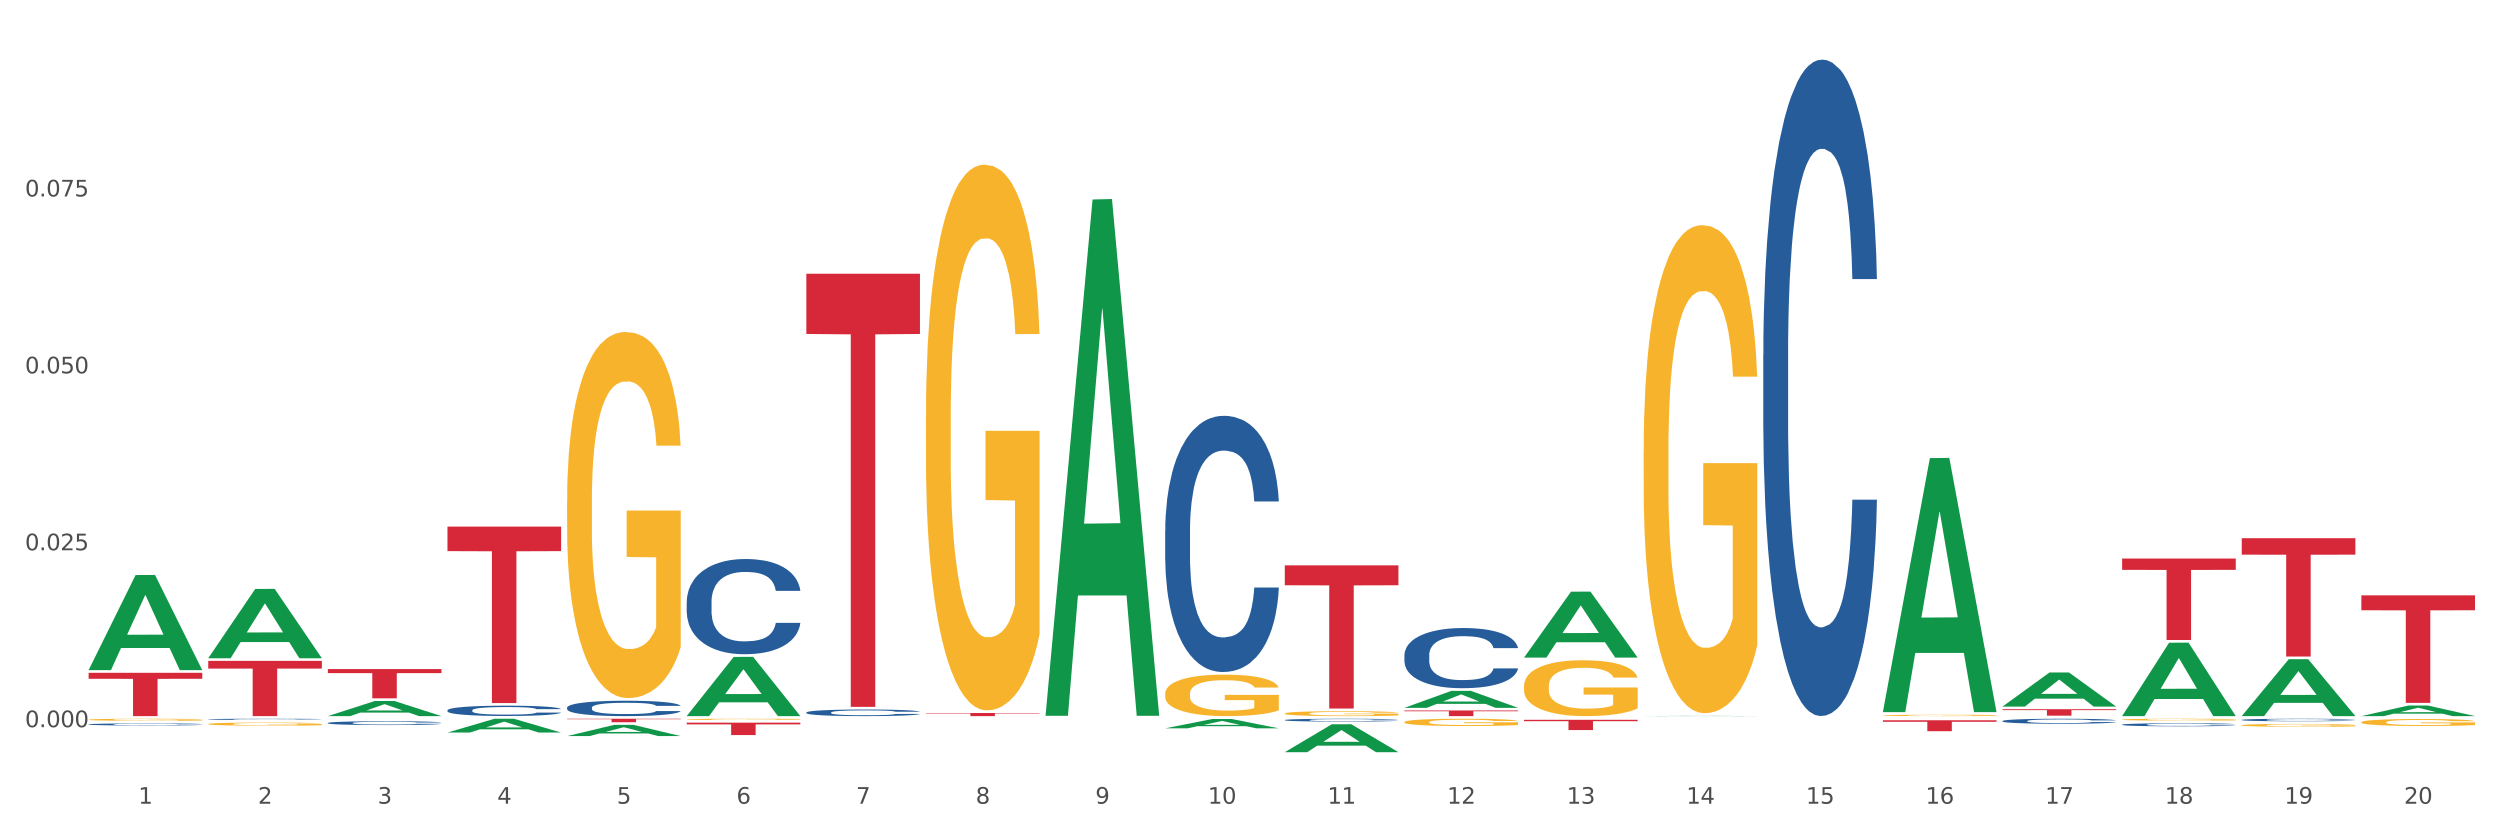 <?xml version="1.0" encoding="utf-8" standalone="no"?>
<!DOCTYPE svg PUBLIC "-//W3C//DTD SVG 1.1//EN"
  "http://www.w3.org/Graphics/SVG/1.1/DTD/svg11.dtd">
<svg xmlns:xlink="http://www.w3.org/1999/xlink" width="1080pt" height="360pt" viewBox="0 0 1080 360" xmlns="http://www.w3.org/2000/svg" version="1.1">
 <rect x="0" y="0" width="1080" height="360" fill="#333333" stroke="none"/>
 <defs>
  <style type="text/css">*{stroke-linejoin: round; stroke-linecap: butt}</style>
 </defs>
 <g id="figure_1">
  <g id="patch_1">
   <path d="M 0 360 
L 1080 360 
L 1080 0 
L 0 0 
z
" style="fill: #ffffff; stroke: #ffffff; stroke-linejoin: miter"/>
  </g>
  <g id="axes_1">
   <g id="matplotlib.axis_1">
    <g id="xtick_1">
     <g id="text_1">
      <!-- 1 -->
      <g style="fill: #4d4d4d" transform="translate(59.775 347.204) scale(0.096 -0.096)">
       <defs>
        <path id="DejaVuSans-31" d="M 794 531 
L 1825 531 
L 1825 4091 
L 703 3866 
L 703 4441 
L 1819 4666 
L 2450 4666 
L 2450 531 
L 3481 531 
L 3481 0 
L 794 0 
L 794 531 
z
" transform="scale(0.016)"/>
       </defs>
       <use xlink:href="#DejaVuSans-31"/>
      </g>
     </g>
    </g>
    <g id="xtick_2">
     <g id="text_2">
      <!-- 2 -->
      <g style="fill: #4d4d4d" transform="translate(111.45 347.204) scale(0.096 -0.096)">
       <defs>
        <path id="DejaVuSans-32" d="M 1228 531 
L 3431 531 
L 3431 0 
L 469 0 
L 469 531 
Q 828 903 1448 1529 
Q 2069 2156 2228 2338 
Q 2531 2678 2651 2914 
Q 2772 3150 2772 3378 
Q 2772 3750 2511 3984 
Q 2250 4219 1831 4219 
Q 1534 4219 1204 4116 
Q 875 4013 500 3803 
L 500 4441 
Q 881 4594 1212 4672 
Q 1544 4750 1819 4750 
Q 2544 4750 2975 4387 
Q 3406 4025 3406 3419 
Q 3406 3131 3298 2873 
Q 3191 2616 2906 2266 
Q 2828 2175 2409 1742 
Q 1991 1309 1228 531 
z
" transform="scale(0.016)"/>
       </defs>
       <use xlink:href="#DejaVuSans-32"/>
      </g>
     </g>
    </g>
    <g id="xtick_3">
     <g id="text_3">
      <!-- 3 -->
      <g style="fill: #4d4d4d" transform="translate(163.125 347.204) scale(0.096 -0.096)">
       <defs>
        <path id="DejaVuSans-33" d="M 2597 2516 
Q 3050 2419 3304 2112 
Q 3559 1806 3559 1356 
Q 3559 666 3084 287 
Q 2609 -91 1734 -91 
Q 1441 -91 1130 -33 
Q 819 25 488 141 
L 488 750 
Q 750 597 1062 519 
Q 1375 441 1716 441 
Q 2309 441 2620 675 
Q 2931 909 2931 1356 
Q 2931 1769 2642 2001 
Q 2353 2234 1838 2234 
L 1294 2234 
L 1294 2753 
L 1863 2753 
Q 2328 2753 2575 2939 
Q 2822 3125 2822 3475 
Q 2822 3834 2567 4026 
Q 2313 4219 1838 4219 
Q 1578 4219 1281 4162 
Q 984 4106 628 3988 
L 628 4550 
Q 988 4650 1302 4700 
Q 1616 4750 1894 4750 
Q 2613 4750 3031 4423 
Q 3450 4097 3450 3541 
Q 3450 3153 3228 2886 
Q 3006 2619 2597 2516 
z
" transform="scale(0.016)"/>
       </defs>
       <use xlink:href="#DejaVuSans-33"/>
      </g>
     </g>
    </g>
    <g id="xtick_4">
     <g id="text_4">
      <!-- 4 -->
      <g style="fill: #4d4d4d" transform="translate(214.8 347.204) scale(0.096 -0.096)">
       <defs>
        <path id="DejaVuSans-34" d="M 2419 4116 
L 825 1625 
L 2419 1625 
L 2419 4116 
z
M 2253 4666 
L 3047 4666 
L 3047 1625 
L 3713 1625 
L 3713 1100 
L 3047 1100 
L 3047 0 
L 2419 0 
L 2419 1100 
L 313 1100 
L 313 1709 
L 2253 4666 
z
" transform="scale(0.016)"/>
       </defs>
       <use xlink:href="#DejaVuSans-34"/>
      </g>
     </g>
    </g>
    <g id="xtick_5">
     <g id="text_5">
      <!-- 5 -->
      <g style="fill: #4d4d4d" transform="translate(266.475 347.204) scale(0.096 -0.096)">
       <defs>
        <path id="DejaVuSans-35" d="M 691 4666 
L 3169 4666 
L 3169 4134 
L 1269 4134 
L 1269 2991 
Q 1406 3038 1543 3061 
Q 1681 3084 1819 3084 
Q 2600 3084 3056 2656 
Q 3513 2228 3513 1497 
Q 3513 744 3044 326 
Q 2575 -91 1722 -91 
Q 1428 -91 1123 -41 
Q 819 9 494 109 
L 494 744 
Q 775 591 1075 516 
Q 1375 441 1709 441 
Q 2250 441 2565 725 
Q 2881 1009 2881 1497 
Q 2881 1984 2565 2268 
Q 2250 2553 1709 2553 
Q 1456 2553 1204 2497 
Q 953 2441 691 2322 
L 691 4666 
z
" transform="scale(0.016)"/>
       </defs>
       <use xlink:href="#DejaVuSans-35"/>
      </g>
     </g>
    </g>
    <g id="xtick_6">
     <g id="text_6">
      <!-- 6 -->
      <g style="fill: #4d4d4d" transform="translate(318.15 347.204) scale(0.096 -0.096)">
       <defs>
        <path id="DejaVuSans-36" d="M 2113 2584 
Q 1688 2584 1439 2293 
Q 1191 2003 1191 1497 
Q 1191 994 1439 701 
Q 1688 409 2113 409 
Q 2538 409 2786 701 
Q 3034 994 3034 1497 
Q 3034 2003 2786 2293 
Q 2538 2584 2113 2584 
z
M 3366 4563 
L 3366 3988 
Q 3128 4100 2886 4159 
Q 2644 4219 2406 4219 
Q 1781 4219 1451 3797 
Q 1122 3375 1075 2522 
Q 1259 2794 1537 2939 
Q 1816 3084 2150 3084 
Q 2853 3084 3261 2657 
Q 3669 2231 3669 1497 
Q 3669 778 3244 343 
Q 2819 -91 2113 -91 
Q 1303 -91 875 529 
Q 447 1150 447 2328 
Q 447 3434 972 4092 
Q 1497 4750 2381 4750 
Q 2619 4750 2861 4703 
Q 3103 4656 3366 4563 
z
" transform="scale(0.016)"/>
       </defs>
       <use xlink:href="#DejaVuSans-36"/>
      </g>
     </g>
    </g>
    <g id="xtick_7">
     <g id="text_7">
      <!-- 7 -->
      <g style="fill: #4d4d4d" transform="translate(369.825 347.204) scale(0.096 -0.096)">
       <defs>
        <path id="DejaVuSans-37" d="M 525 4666 
L 3525 4666 
L 3525 4397 
L 1831 0 
L 1172 0 
L 2766 4134 
L 525 4134 
L 525 4666 
z
" transform="scale(0.016)"/>
       </defs>
       <use xlink:href="#DejaVuSans-37"/>
      </g>
     </g>
    </g>
    <g id="xtick_8">
     <g id="text_8">
      <!-- 8 -->
      <g style="fill: #4d4d4d" transform="translate(421.5 347.204) scale(0.096 -0.096)">
       <defs>
        <path id="DejaVuSans-38" d="M 2034 2216 
Q 1584 2216 1326 1975 
Q 1069 1734 1069 1313 
Q 1069 891 1326 650 
Q 1584 409 2034 409 
Q 2484 409 2743 651 
Q 3003 894 3003 1313 
Q 3003 1734 2745 1975 
Q 2488 2216 2034 2216 
z
M 1403 2484 
Q 997 2584 770 2862 
Q 544 3141 544 3541 
Q 544 4100 942 4425 
Q 1341 4750 2034 4750 
Q 2731 4750 3128 4425 
Q 3525 4100 3525 3541 
Q 3525 3141 3298 2862 
Q 3072 2584 2669 2484 
Q 3125 2378 3379 2068 
Q 3634 1759 3634 1313 
Q 3634 634 3220 271 
Q 2806 -91 2034 -91 
Q 1263 -91 848 271 
Q 434 634 434 1313 
Q 434 1759 690 2068 
Q 947 2378 1403 2484 
z
M 1172 3481 
Q 1172 3119 1398 2916 
Q 1625 2713 2034 2713 
Q 2441 2713 2670 2916 
Q 2900 3119 2900 3481 
Q 2900 3844 2670 4047 
Q 2441 4250 2034 4250 
Q 1625 4250 1398 4047 
Q 1172 3844 1172 3481 
z
" transform="scale(0.016)"/>
       </defs>
       <use xlink:href="#DejaVuSans-38"/>
      </g>
     </g>
    </g>
    <g id="xtick_9">
     <g id="text_9">
      <!-- 9 -->
      <g style="fill: #4d4d4d" transform="translate(473.175 347.204) scale(0.096 -0.096)">
       <defs>
        <path id="DejaVuSans-39" d="M 703 97 
L 703 672 
Q 941 559 1184 500 
Q 1428 441 1663 441 
Q 2288 441 2617 861 
Q 2947 1281 2994 2138 
Q 2813 1869 2534 1725 
Q 2256 1581 1919 1581 
Q 1219 1581 811 2004 
Q 403 2428 403 3163 
Q 403 3881 828 4315 
Q 1253 4750 1959 4750 
Q 2769 4750 3195 4129 
Q 3622 3509 3622 2328 
Q 3622 1225 3098 567 
Q 2575 -91 1691 -91 
Q 1453 -91 1209 -44 
Q 966 3 703 97 
z
M 1959 2075 
Q 2384 2075 2632 2365 
Q 2881 2656 2881 3163 
Q 2881 3666 2632 3958 
Q 2384 4250 1959 4250 
Q 1534 4250 1286 3958 
Q 1038 3666 1038 3163 
Q 1038 2656 1286 2365 
Q 1534 2075 1959 2075 
z
" transform="scale(0.016)"/>
       </defs>
       <use xlink:href="#DejaVuSans-39"/>
      </g>
     </g>
    </g>
    <g id="xtick_10">
     <g id="text_10">
      <!-- 10 -->
      <g style="fill: #4d4d4d" transform="translate(521.796 347.204) scale(0.096 -0.096)">
       <defs>
        <path id="DejaVuSans-30" d="M 2034 4250 
Q 1547 4250 1301 3770 
Q 1056 3291 1056 2328 
Q 1056 1369 1301 889 
Q 1547 409 2034 409 
Q 2525 409 2770 889 
Q 3016 1369 3016 2328 
Q 3016 3291 2770 3770 
Q 2525 4250 2034 4250 
z
M 2034 4750 
Q 2819 4750 3233 4129 
Q 3647 3509 3647 2328 
Q 3647 1150 3233 529 
Q 2819 -91 2034 -91 
Q 1250 -91 836 529 
Q 422 1150 422 2328 
Q 422 3509 836 4129 
Q 1250 4750 2034 4750 
z
" transform="scale(0.016)"/>
       </defs>
       <use xlink:href="#DejaVuSans-31"/>
       <use xlink:href="#DejaVuSans-30" transform="translate(63.623 0)"/>
      </g>
     </g>
    </g>
    <g id="xtick_11">
     <g id="text_11">
      <!-- 11 -->
      <g style="fill: #4d4d4d" transform="translate(573.471 347.204) scale(0.096 -0.096)">
       <use xlink:href="#DejaVuSans-31"/>
       <use xlink:href="#DejaVuSans-31" transform="translate(63.623 0)"/>
      </g>
     </g>
    </g>
    <g id="xtick_12">
     <g id="text_12">
      <!-- 12 -->
      <g style="fill: #4d4d4d" transform="translate(625.146 347.204) scale(0.096 -0.096)">
       <use xlink:href="#DejaVuSans-31"/>
       <use xlink:href="#DejaVuSans-32" transform="translate(63.623 0)"/>
      </g>
     </g>
    </g>
    <g id="xtick_13">
     <g id="text_13">
      <!-- 13 -->
      <g style="fill: #4d4d4d" transform="translate(676.821 347.204) scale(0.096 -0.096)">
       <use xlink:href="#DejaVuSans-31"/>
       <use xlink:href="#DejaVuSans-33" transform="translate(63.623 0)"/>
      </g>
     </g>
    </g>
    <g id="xtick_14">
     <g id="text_14">
      <!-- 14 -->
      <g style="fill: #4d4d4d" transform="translate(728.496 347.204) scale(0.096 -0.096)">
       <use xlink:href="#DejaVuSans-31"/>
       <use xlink:href="#DejaVuSans-34" transform="translate(63.623 0)"/>
      </g>
     </g>
    </g>
    <g id="xtick_15">
     <g id="text_15">
      <!-- 15 -->
      <g style="fill: #4d4d4d" transform="translate(780.171 347.204) scale(0.096 -0.096)">
       <use xlink:href="#DejaVuSans-31"/>
       <use xlink:href="#DejaVuSans-35" transform="translate(63.623 0)"/>
      </g>
     </g>
    </g>
    <g id="xtick_16">
     <g id="text_16">
      <!-- 16 -->
      <g style="fill: #4d4d4d" transform="translate(831.846 347.204) scale(0.096 -0.096)">
       <use xlink:href="#DejaVuSans-31"/>
       <use xlink:href="#DejaVuSans-36" transform="translate(63.623 0)"/>
      </g>
     </g>
    </g>
    <g id="xtick_17">
     <g id="text_17">
      <!-- 17 -->
      <g style="fill: #4d4d4d" transform="translate(883.521 347.204) scale(0.096 -0.096)">
       <use xlink:href="#DejaVuSans-31"/>
       <use xlink:href="#DejaVuSans-37" transform="translate(63.623 0)"/>
      </g>
     </g>
    </g>
    <g id="xtick_18">
     <g id="text_18">
      <!-- 18 -->
      <g style="fill: #4d4d4d" transform="translate(935.196 347.204) scale(0.096 -0.096)">
       <use xlink:href="#DejaVuSans-31"/>
       <use xlink:href="#DejaVuSans-38" transform="translate(63.623 0)"/>
      </g>
     </g>
    </g>
    <g id="xtick_19">
     <g id="text_19">
      <!-- 19 -->
      <g style="fill: #4d4d4d" transform="translate(986.871 347.204) scale(0.096 -0.096)">
       <use xlink:href="#DejaVuSans-31"/>
       <use xlink:href="#DejaVuSans-39" transform="translate(63.623 0)"/>
      </g>
     </g>
    </g>
    <g id="xtick_20">
     <g id="text_20">
      <!-- 20 -->
      <g style="fill: #4d4d4d" transform="translate(1038.546 347.204) scale(0.096 -0.096)">
       <use xlink:href="#DejaVuSans-32"/>
       <use xlink:href="#DejaVuSans-30" transform="translate(63.623 0)"/>
      </g>
     </g>
    </g>
    <g id="xtick_21"/>
    <g id="xtick_22"/>
    <g id="xtick_23"/>
    <g id="xtick_24"/>
    <g id="xtick_25"/>
    <g id="xtick_26"/>
    <g id="xtick_27"/>
    <g id="xtick_28"/>
    <g id="xtick_29"/>
    <g id="xtick_30"/>
    <g id="xtick_31"/>
    <g id="xtick_32"/>
    <g id="xtick_33"/>
    <g id="xtick_34"/>
    <g id="xtick_35"/>
    <g id="xtick_36"/>
    <g id="xtick_37"/>
    <g id="xtick_38"/>
    <g id="xtick_39"/>
   </g>
   <g id="matplotlib.axis_2">
    <g id="ytick_1">
     <g id="text_21">
      <!-- 0.000 -->
      <g style="fill: #4d4d4d" transform="translate(10.8 314.146) scale(0.096 -0.096)">
       <defs>
        <path id="DejaVuSans-2e" d="M 684 794 
L 1344 794 
L 1344 0 
L 684 0 
L 684 794 
z
" transform="scale(0.016)"/>
       </defs>
       <use xlink:href="#DejaVuSans-30"/>
       <use xlink:href="#DejaVuSans-2e" transform="translate(63.623 0)"/>
       <use xlink:href="#DejaVuSans-30" transform="translate(95.41 0)"/>
       <use xlink:href="#DejaVuSans-30" transform="translate(159.033 0)"/>
       <use xlink:href="#DejaVuSans-30" transform="translate(222.656 0)"/>
      </g>
     </g>
    </g>
    <g id="ytick_2">
     <g id="text_22">
      <!-- 0.025 -->
      <g style="fill: #4d4d4d" transform="translate(10.8 237.721) scale(0.096 -0.096)">
       <use xlink:href="#DejaVuSans-30"/>
       <use xlink:href="#DejaVuSans-2e" transform="translate(63.623 0)"/>
       <use xlink:href="#DejaVuSans-30" transform="translate(95.41 0)"/>
       <use xlink:href="#DejaVuSans-32" transform="translate(159.033 0)"/>
       <use xlink:href="#DejaVuSans-35" transform="translate(222.656 0)"/>
      </g>
     </g>
    </g>
    <g id="ytick_3">
     <g id="text_23">
      <!-- 0.050 -->
      <g style="fill: #4d4d4d" transform="translate(10.8 161.295) scale(0.096 -0.096)">
       <use xlink:href="#DejaVuSans-30"/>
       <use xlink:href="#DejaVuSans-2e" transform="translate(63.623 0)"/>
       <use xlink:href="#DejaVuSans-30" transform="translate(95.41 0)"/>
       <use xlink:href="#DejaVuSans-35" transform="translate(159.033 0)"/>
       <use xlink:href="#DejaVuSans-30" transform="translate(222.656 0)"/>
      </g>
     </g>
    </g>
    <g id="ytick_4">
     <g id="text_24">
      <!-- 0.075 -->
      <g style="fill: #4d4d4d" transform="translate(10.8 84.87) scale(0.096 -0.096)">
       <use xlink:href="#DejaVuSans-30"/>
       <use xlink:href="#DejaVuSans-2e" transform="translate(63.623 0)"/>
       <use xlink:href="#DejaVuSans-30" transform="translate(95.41 0)"/>
       <use xlink:href="#DejaVuSans-37" transform="translate(159.033 0)"/>
       <use xlink:href="#DejaVuSans-35" transform="translate(222.656 0)"/>
      </g>
     </g>
    </g>
    <g id="ytick_5"/>
    <g id="ytick_6"/>
    <g id="ytick_7"/>
    <g id="ytick_8"/>
   </g>
   <g id="PolyCollection_1">
    <path d="M 38.283 289.426 
L 38.334 289.387 
L 58.577 248.419 
L 66.979 248.381 
L 87.374 289.503 
L 77.657 289.503 
L 73.254 279.927 
L 52.352 279.927 
L 52.201 280.081 
L 47.949 289.503 
L 38.283 289.503 
L 38.283 289.426 
L 54.984 274.212 
L 70.623 274.174 
L 62.879 257.146 
L 62.778 257.068 
L 62.677 257.184 
L 54.934 274.174 
L 54.984 274.212 
L 38.283 289.426 
z
" clip-path="url(#pb1c635ede3)" style="fill: #109648"/>
    <path d="M 1020.109 257.172 
L 1069.2 257.172 
L 1069.2 263.63 
L 1049.889 263.674 
L 1049.889 303.643 
L 1039.303 303.643 
L 1039.303 263.674 
L 1020.109 263.63 
L 1020.109 257.216 
L 1020.109 257.172 
z
" clip-path="url(#pb1c635ede3)" style="fill: #d62839"/>
    <path d="M 968.434 232.507 
L 1017.525 232.507 
L 1017.525 239.611 
L 998.214 239.659 
L 998.214 283.625 
L 987.628 283.625 
L 987.628 239.659 
L 968.434 239.611 
L 968.434 232.555 
L 968.434 232.507 
z
" clip-path="url(#pb1c635ede3)" style="fill: #d62839"/>
    <path d="M 916.759 241.288 
L 965.85 241.288 
L 965.85 246.179 
L 946.539 246.212 
L 946.539 276.487 
L 935.953 276.487 
L 935.953 246.212 
L 916.759 246.179 
L 916.759 241.321 
L 916.759 241.288 
z
" clip-path="url(#pb1c635ede3)" style="fill: #d62839"/>
    <path d="M 865.084 306.385 
L 914.175 306.385 
L 914.175 306.772 
L 894.864 306.774 
L 894.864 309.166 
L 884.278 309.166 
L 884.278 306.774 
L 865.084 306.772 
L 865.084 306.388 
L 865.084 306.385 
z
" clip-path="url(#pb1c635ede3)" style="fill: #d62839"/>
    <path d="M 813.409 311.164 
L 862.5 311.164 
L 862.5 311.818 
L 843.189 311.822 
L 843.189 315.873 
L 832.603 315.873 
L 832.603 311.822 
L 813.409 311.818 
L 813.409 311.168 
L 813.409 311.164 
z
" clip-path="url(#pb1c635ede3)" style="fill: #d62839"/>
    <path d="M 658.383 310.947 
L 707.475 310.947 
L 707.475 311.562 
L 688.164 311.567 
L 688.164 315.378 
L 677.578 315.378 
L 677.578 311.567 
L 658.383 311.562 
L 658.383 310.951 
L 658.383 310.947 
z
" clip-path="url(#pb1c635ede3)" style="fill: #d62839"/>
    <path d="M 606.708 306.925 
L 655.8 306.925 
L 655.8 307.263 
L 636.489 307.266 
L 636.489 309.36 
L 625.903 309.36 
L 625.903 307.266 
L 606.708 307.263 
L 606.708 306.927 
L 606.708 306.925 
z
" clip-path="url(#pb1c635ede3)" style="fill: #d62839"/>
    <path d="M 555.033 244.234 
L 604.125 244.234 
L 604.125 252.831 
L 584.814 252.889 
L 584.814 306.099 
L 574.228 306.099 
L 574.228 252.889 
L 555.033 252.831 
L 555.033 244.292 
L 555.033 244.234 
z
" clip-path="url(#pb1c635ede3)" style="fill: #d62839"/>
    <path d="M 400.008 308.018 
L 449.1 308.018 
L 449.1 308.205 
L 429.789 308.206 
L 429.789 309.36 
L 419.203 309.36 
L 419.203 308.206 
L 400.008 308.205 
L 400.008 308.02 
L 400.008 308.018 
z
" clip-path="url(#pb1c635ede3)" style="fill: #d62839"/>
    <path d="M 348.333 118.267 
L 397.425 118.267 
L 397.425 144.269 
L 378.114 144.445 
L 378.114 305.374 
L 367.528 305.374 
L 367.528 144.445 
L 348.333 144.269 
L 348.333 118.443 
L 348.333 118.267 
z
" clip-path="url(#pb1c635ede3)" style="fill: #d62839"/>
    <path d="M 296.658 312.188 
L 345.749 312.188 
L 345.749 312.934 
L 326.439 312.939 
L 326.439 317.554 
L 315.853 317.554 
L 315.853 312.939 
L 296.658 312.934 
L 296.658 312.193 
L 296.658 312.188 
z
" clip-path="url(#pb1c635ede3)" style="fill: #d62839"/>
    <path d="M 244.983 310.499 
L 294.074 310.499 
L 294.074 310.709 
L 274.764 310.71 
L 274.764 312.008 
L 264.178 312.008 
L 264.178 310.71 
L 244.983 310.709 
L 244.983 310.5 
L 244.983 310.499 
z
" clip-path="url(#pb1c635ede3)" style="fill: #d62839"/>
    <path d="M 193.308 227.492 
L 242.399 227.492 
L 242.399 238.084 
L 223.089 238.155 
L 223.089 303.712 
L 212.503 303.712 
L 212.503 238.155 
L 193.308 238.084 
L 193.308 227.563 
L 193.308 227.492 
z
" clip-path="url(#pb1c635ede3)" style="fill: #d62839"/>
    <path d="M 38.283 310.905 
L 38.341 310.904 
L 38.341 310.875 
L 38.457 310.85 
L 39.036 310.79 
L 39.906 310.74 
L 40.543 310.714 
L 41.181 310.692 
L 41.934 310.671 
L 42.862 310.648 
L 44.543 310.615 
L 45.586 310.598 
L 46.861 310.581 
L 49.179 310.555 
L 50.86 310.541 
L 52.599 310.529 
L 55.439 310.514 
L 57.294 310.508 
L 59.264 310.503 
L 61.64 310.5 
L 63.437 310.499 
L 67.378 310.501 
L 70.74 310.509 
L 72.363 310.514 
L 74.449 310.524 
L 75.551 310.53 
L 77.347 310.543 
L 79.202 310.56 
L 80.477 310.574 
L 82.39 310.602 
L 83.839 310.629 
L 85.172 310.663 
L 85.867 310.686 
L 86.389 310.708 
L 86.853 310.732 
L 87.316 310.772 
L 76.884 310.772 
L 76.478 310.744 
L 75.84 310.717 
L 74.913 310.691 
L 74.102 310.675 
L 72.711 310.655 
L 71.436 310.643 
L 70.102 310.633 
L 68.48 310.625 
L 67.205 310.621 
L 65.408 310.618 
L 61.872 310.619 
L 59.496 310.625 
L 57.873 310.633 
L 56.83 310.64 
L 55.903 310.648 
L 54.859 310.659 
L 53.642 310.676 
L 52.773 310.691 
L 51.903 310.711 
L 51.208 310.73 
L 50.57 310.752 
L 50.049 310.776 
L 49.643 310.801 
L 49.295 310.832 
L 49.005 310.882 
L 49.005 310.992 
L 49.121 311.017 
L 49.411 311.05 
L 49.759 311.075 
L 50.338 311.104 
L 50.86 311.125 
L 51.845 311.153 
L 52.947 311.177 
L 53.816 311.193 
L 54.685 311.206 
L 56.192 311.223 
L 57.873 311.238 
L 59.322 311.246 
L 61.293 311.254 
L 62.626 311.258 
L 63.785 311.259 
L 66.625 311.259 
L 68.654 311.257 
L 70.914 311.251 
L 72.653 311.244 
L 74.102 311.235 
L 75.725 311.221 
L 76.768 311.207 
L 76.768 311.04 
L 64.017 311.039 
L 64.017 310.927 
L 87.374 310.927 
L 87.374 311.254 
L 86.389 311.271 
L 85.288 311.287 
L 84.129 311.3 
L 82.39 311.317 
L 80.303 311.333 
L 78.449 311.344 
L 76.478 311.354 
L 74.16 311.363 
L 71.146 311.371 
L 69.291 311.374 
L 66.973 311.376 
L 64.249 311.377 
L 61.872 311.376 
L 59.554 311.372 
L 57.12 311.364 
L 54.743 311.354 
L 52.947 311.343 
L 51.15 311.331 
L 49.237 311.314 
L 47.73 311.298 
L 46.571 311.283 
L 45.296 311.265 
L 43.905 311.241 
L 42.862 311.219 
L 41.934 311.197 
L 40.949 311.168 
L 40.254 311.143 
L 39.558 311.112 
L 39.152 311.088 
L 38.689 311.052 
L 38.341 311.002 
L 38.283 310.905 
z
" clip-path="url(#pb1c635ede3)" style="fill: #f7b32b"/>
    <path d="M 141.633 289.029 
L 190.724 289.029 
L 190.724 290.787 
L 171.414 290.799 
L 171.414 301.681 
L 160.828 301.681 
L 160.828 290.799 
L 141.633 290.787 
L 141.633 289.041 
L 141.633 289.029 
z
" clip-path="url(#pb1c635ede3)" style="fill: #d62839"/>
    <path d="M 916.759 313.04 
L 916.817 313.038 
L 916.817 313.005 
L 916.991 312.959 
L 917.629 312.875 
L 918.441 312.811 
L 919.834 312.736 
L 920.588 312.705 
L 921.575 312.67 
L 923.606 312.613 
L 925.927 312.565 
L 927.552 312.539 
L 928.77 312.522 
L 931.498 312.492 
L 933.064 312.478 
L 934.689 312.468 
L 936.082 312.46 
L 938.403 312.452 
L 940.26 312.448 
L 942.407 312.447 
L 944.206 312.448 
L 946.585 312.453 
L 950.066 312.468 
L 951.401 312.476 
L 953.2 312.491 
L 955.057 312.51 
L 956.566 312.529 
L 958.306 312.557 
L 960.105 312.593 
L 961.846 312.639 
L 963.065 312.681 
L 964.051 312.725 
L 964.921 312.779 
L 965.56 312.838 
L 965.85 312.888 
L 955.231 312.888 
L 954.941 312.843 
L 954.36 312.795 
L 953.78 312.763 
L 953.142 312.736 
L 952.155 312.706 
L 951.285 312.687 
L 949.834 312.664 
L 948.5 312.649 
L 947.397 312.641 
L 946.063 312.634 
L 943.219 312.627 
L 941.188 312.627 
L 939.912 312.629 
L 938.345 312.635 
L 937.01 312.643 
L 935.444 312.658 
L 934.225 312.674 
L 933.006 312.694 
L 932.31 312.708 
L 931.266 312.735 
L 930.569 312.757 
L 929.641 312.794 
L 929.119 312.82 
L 928.19 312.889 
L 927.784 312.94 
L 927.61 312.975 
L 927.494 313.013 
L 927.494 313.201 
L 927.842 313.285 
L 928.132 313.321 
L 928.596 313.362 
L 929.467 313.415 
L 930.743 313.467 
L 932.078 313.504 
L 933.18 313.527 
L 934.225 313.544 
L 935.269 313.557 
L 936.546 313.569 
L 937.591 313.577 
L 939.157 313.584 
L 941.014 313.587 
L 942.465 313.587 
L 945.424 313.581 
L 946.759 313.575 
L 948.035 313.567 
L 949.428 313.554 
L 950.531 313.539 
L 951.169 313.528 
L 952.213 313.505 
L 953.026 313.481 
L 953.722 313.454 
L 954.186 313.43 
L 954.709 313.394 
L 955.115 313.353 
L 955.231 313.331 
L 965.85 313.331 
L 965.618 313.374 
L 965.212 313.416 
L 964.399 313.473 
L 963.761 313.505 
L 962.774 313.545 
L 961.73 313.579 
L 960.279 313.616 
L 958.945 313.644 
L 957.552 313.668 
L 956.043 313.69 
L 953.316 313.72 
L 952.33 313.728 
L 950.241 313.743 
L 948.616 313.751 
L 946.237 313.76 
L 943.799 313.764 
L 941.246 313.766 
L 938.983 313.763 
L 936.488 313.756 
L 934.921 313.749 
L 933.18 313.738 
L 931.149 313.721 
L 929.235 313.701 
L 927.436 313.676 
L 925.753 313.649 
L 924.186 313.617 
L 922.155 313.566 
L 920.646 313.515 
L 919.544 313.468 
L 918.79 313.428 
L 918.035 313.378 
L 917.629 313.343 
L 916.991 313.259 
L 916.759 313.18 
L 916.759 313.04 
z
" clip-path="url(#pb1c635ede3)" style="fill: #255c99"/>
    <path d="M 865.084 311.468 
L 865.142 311.466 
L 865.142 311.411 
L 865.316 311.336 
L 865.954 311.198 
L 866.766 311.094 
L 868.159 310.972 
L 868.913 310.92 
L 869.9 310.863 
L 871.931 310.771 
L 874.252 310.692 
L 875.877 310.649 
L 877.095 310.621 
L 879.823 310.572 
L 881.389 310.55 
L 883.014 310.533 
L 884.407 310.521 
L 886.728 310.507 
L 888.585 310.501 
L 890.732 310.499 
L 892.531 310.501 
L 894.91 310.509 
L 898.391 310.533 
L 899.726 310.546 
L 901.525 310.57 
L 903.382 310.601 
L 904.89 310.633 
L 906.631 310.678 
L 908.43 310.737 
L 910.171 310.812 
L 911.39 310.881 
L 912.376 310.954 
L 913.246 311.042 
L 913.885 311.139 
L 914.175 311.22 
L 903.556 311.22 
L 903.266 311.147 
L 902.685 311.068 
L 902.105 311.015 
L 901.467 310.972 
L 900.48 310.922 
L 899.61 310.891 
L 898.159 310.853 
L 896.825 310.83 
L 895.722 310.816 
L 894.388 310.804 
L 891.544 310.792 
L 889.513 310.792 
L 888.237 310.796 
L 886.67 310.806 
L 885.335 310.82 
L 883.768 310.844 
L 882.55 310.869 
L 881.331 310.903 
L 880.635 310.926 
L 879.59 310.97 
L 878.894 311.005 
L 877.966 311.066 
L 877.443 311.109 
L 876.515 311.222 
L 876.109 311.304 
L 875.935 311.361 
L 875.819 311.424 
L 875.819 311.732 
L 876.167 311.869 
L 876.457 311.928 
L 876.921 311.995 
L 877.792 312.082 
L 879.068 312.167 
L 880.403 312.228 
L 881.505 312.265 
L 882.55 312.293 
L 883.594 312.314 
L 884.871 312.334 
L 885.915 312.346 
L 887.482 312.358 
L 889.339 312.364 
L 890.79 312.364 
L 893.749 312.354 
L 895.084 312.344 
L 896.36 312.33 
L 897.753 312.309 
L 898.856 312.285 
L 899.494 312.267 
L 900.538 312.23 
L 901.351 312.19 
L 902.047 312.145 
L 902.511 312.106 
L 903.034 312.047 
L 903.44 311.98 
L 903.556 311.944 
L 914.175 311.944 
L 913.943 312.015 
L 913.537 312.084 
L 912.724 312.177 
L 912.086 312.23 
L 911.099 312.295 
L 910.055 312.35 
L 908.604 312.411 
L 907.27 312.456 
L 905.877 312.496 
L 904.368 312.531 
L 901.641 312.58 
L 900.654 312.594 
L 898.565 312.618 
L 896.941 312.631 
L 894.562 312.645 
L 892.124 312.653 
L 889.571 312.655 
L 887.308 312.651 
L 884.813 312.639 
L 883.246 312.627 
L 881.505 312.61 
L 879.474 312.582 
L 877.56 312.549 
L 875.761 312.509 
L 874.078 312.464 
L 872.511 312.413 
L 870.48 312.328 
L 868.971 312.246 
L 867.869 312.169 
L 867.115 312.104 
L 866.36 312.021 
L 865.954 311.964 
L 865.316 311.826 
L 865.084 311.698 
L 865.084 311.468 
z
" clip-path="url(#pb1c635ede3)" style="fill: #255c99"/>
    <path d="M 761.734 153.175 
L 761.792 152.916 
L 761.792 145.665 
L 761.966 135.824 
L 762.604 117.696 
L 763.416 103.97 
L 764.809 87.913 
L 765.563 81.18 
L 766.55 73.67 
L 768.581 61.498 
L 770.902 51.139 
L 772.527 45.442 
L 773.745 41.816 
L 776.473 35.342 
L 778.039 32.493 
L 779.664 30.162 
L 781.057 28.608 
L 783.378 26.795 
L 785.235 26.018 
L 787.382 25.759 
L 789.181 26.018 
L 791.56 27.054 
L 795.041 30.162 
L 796.376 31.975 
L 798.175 35.083 
L 800.032 39.226 
L 801.54 43.37 
L 803.281 49.326 
L 805.08 57.095 
L 806.821 66.937 
L 808.039 76.001 
L 809.026 85.583 
L 809.896 97.237 
L 810.535 109.926 
L 810.825 120.544 
L 800.206 120.544 
L 799.916 110.962 
L 799.335 100.603 
L 798.755 93.611 
L 798.117 87.913 
L 797.13 81.439 
L 796.26 77.296 
L 794.809 72.375 
L 793.475 69.267 
L 792.372 67.454 
L 791.037 65.901 
L 788.194 64.347 
L 786.163 64.347 
L 784.887 64.865 
L 783.32 66.16 
L 781.985 67.972 
L 780.418 71.08 
L 779.2 74.447 
L 777.981 78.849 
L 777.285 81.957 
L 776.24 87.655 
L 775.544 92.316 
L 774.616 100.344 
L 774.093 106.042 
L 773.165 120.803 
L 772.759 131.68 
L 772.585 139.191 
L 772.469 147.478 
L 772.469 187.878 
L 772.817 206.006 
L 773.107 213.775 
L 773.571 222.58 
L 774.442 233.975 
L 775.718 245.111 
L 777.053 253.14 
L 778.155 258.06 
L 779.2 261.686 
L 780.244 264.534 
L 781.521 267.124 
L 782.565 268.678 
L 784.132 270.232 
L 785.989 271.009 
L 787.44 271.009 
L 790.399 269.714 
L 791.734 268.419 
L 793.01 266.606 
L 794.403 263.758 
L 795.506 260.65 
L 796.144 258.319 
L 797.188 253.399 
L 798.001 248.219 
L 798.697 242.263 
L 799.161 237.083 
L 799.684 229.314 
L 800.09 220.509 
L 800.206 215.847 
L 810.825 215.847 
L 810.593 225.17 
L 810.187 234.234 
L 809.374 246.406 
L 808.736 253.399 
L 807.749 261.945 
L 806.705 269.196 
L 805.254 277.224 
L 803.92 283.181 
L 802.527 288.36 
L 801.018 293.022 
L 798.291 299.496 
L 797.304 301.309 
L 795.215 304.417 
L 793.591 306.229 
L 791.212 308.042 
L 788.774 309.078 
L 786.221 309.337 
L 783.958 308.819 
L 781.463 307.265 
L 779.896 305.711 
L 778.155 303.381 
L 776.124 299.755 
L 774.209 295.352 
L 772.411 290.173 
L 770.728 284.217 
L 769.161 277.483 
L 767.13 266.347 
L 765.621 255.47 
L 764.519 245.37 
L 763.764 236.824 
L 763.01 225.947 
L 762.604 218.437 
L 761.966 200.309 
L 761.734 183.475 
L 761.734 153.175 
z
" clip-path="url(#pb1c635ede3)" style="fill: #255c99"/>
    <path d="M 606.708 282.988 
L 606.766 282.964 
L 606.766 282.299 
L 606.941 281.397 
L 607.579 279.735 
L 608.391 278.476 
L 609.784 277.004 
L 610.538 276.387 
L 611.525 275.698 
L 613.556 274.582 
L 615.877 273.632 
L 617.502 273.11 
L 618.72 272.777 
L 621.447 272.184 
L 623.014 271.923 
L 624.639 271.709 
L 626.032 271.566 
L 628.353 271.4 
L 630.21 271.329 
L 632.357 271.305 
L 634.155 271.329 
L 636.535 271.424 
L 640.016 271.709 
L 641.351 271.875 
L 643.15 272.16 
L 645.007 272.54 
L 646.515 272.92 
L 648.256 273.466 
L 650.055 274.178 
L 651.796 275.081 
L 653.014 275.912 
L 654.001 276.79 
L 654.871 277.859 
L 655.51 279.022 
L 655.8 279.996 
L 645.181 279.996 
L 644.891 279.117 
L 644.31 278.168 
L 643.73 277.527 
L 643.092 277.004 
L 642.105 276.41 
L 641.235 276.031 
L 639.784 275.579 
L 638.449 275.294 
L 637.347 275.128 
L 636.012 274.986 
L 633.169 274.843 
L 631.138 274.843 
L 629.861 274.891 
L 628.295 275.01 
L 626.96 275.176 
L 625.393 275.461 
L 624.175 275.769 
L 622.956 276.173 
L 622.26 276.458 
L 621.215 276.98 
L 620.519 277.408 
L 619.591 278.144 
L 619.068 278.666 
L 618.14 280.02 
L 617.734 281.017 
L 617.56 281.706 
L 617.444 282.466 
L 617.444 286.17 
L 617.792 287.832 
L 618.082 288.544 
L 618.546 289.352 
L 619.416 290.396 
L 620.693 291.417 
L 622.028 292.154 
L 623.13 292.605 
L 624.175 292.937 
L 625.219 293.198 
L 626.496 293.436 
L 627.54 293.578 
L 629.107 293.721 
L 630.964 293.792 
L 632.415 293.792 
L 635.374 293.673 
L 636.709 293.555 
L 637.985 293.388 
L 639.378 293.127 
L 640.48 292.842 
L 641.119 292.628 
L 642.163 292.177 
L 642.976 291.702 
L 643.672 291.156 
L 644.136 290.681 
L 644.658 289.969 
L 645.065 289.162 
L 645.181 288.734 
L 655.8 288.734 
L 655.568 289.589 
L 655.161 290.42 
L 654.349 291.536 
L 653.711 292.177 
L 652.724 292.961 
L 651.68 293.626 
L 650.229 294.362 
L 648.894 294.908 
L 647.502 295.383 
L 645.993 295.81 
L 643.266 296.404 
L 642.279 296.57 
L 640.19 296.855 
L 638.566 297.021 
L 636.186 297.188 
L 633.749 297.282 
L 631.196 297.306 
L 628.933 297.259 
L 626.438 297.116 
L 624.871 296.974 
L 623.13 296.76 
L 621.099 296.428 
L 619.184 296.024 
L 617.385 295.549 
L 615.703 295.003 
L 614.136 294.386 
L 612.105 293.365 
L 610.596 292.367 
L 609.494 291.441 
L 608.739 290.658 
L 607.985 289.66 
L 607.579 288.972 
L 606.941 287.31 
L 606.708 285.766 
L 606.708 282.988 
z
" clip-path="url(#pb1c635ede3)" style="fill: #255c99"/>
    <path d="M 555.033 311.052 
L 555.091 311.051 
L 555.091 311.019 
L 555.265 310.976 
L 555.904 310.898 
L 556.716 310.838 
L 558.109 310.769 
L 558.863 310.739 
L 559.85 310.707 
L 561.881 310.654 
L 564.202 310.609 
L 565.826 310.584 
L 567.045 310.569 
L 569.772 310.541 
L 571.339 310.528 
L 572.964 310.518 
L 574.357 310.511 
L 576.678 310.504 
L 578.535 310.5 
L 580.682 310.499 
L 582.48 310.5 
L 584.86 310.505 
L 588.341 310.518 
L 589.676 310.526 
L 591.475 310.539 
L 593.332 310.557 
L 594.84 310.575 
L 596.581 310.601 
L 598.38 310.635 
L 600.121 310.678 
L 601.339 310.717 
L 602.326 310.759 
L 603.196 310.809 
L 603.835 310.864 
L 604.125 310.91 
L 593.506 310.91 
L 593.215 310.869 
L 592.635 310.824 
L 592.055 310.793 
L 591.417 310.769 
L 590.43 310.741 
L 589.56 310.723 
L 588.109 310.701 
L 586.774 310.688 
L 585.672 310.68 
L 584.337 310.673 
L 581.494 310.666 
L 579.463 310.666 
L 578.186 310.669 
L 576.62 310.674 
L 575.285 310.682 
L 573.718 310.696 
L 572.5 310.71 
L 571.281 310.729 
L 570.585 310.743 
L 569.54 310.767 
L 568.844 310.788 
L 567.915 310.823 
L 567.393 310.847 
L 566.465 310.911 
L 566.059 310.958 
L 565.885 310.991 
L 565.768 311.027 
L 565.768 311.202 
L 566.117 311.281 
L 566.407 311.315 
L 566.871 311.353 
L 567.741 311.402 
L 569.018 311.45 
L 570.353 311.485 
L 571.455 311.507 
L 572.5 311.522 
L 573.544 311.535 
L 574.821 311.546 
L 575.865 311.553 
L 577.432 311.559 
L 579.289 311.563 
L 580.74 311.563 
L 583.699 311.557 
L 585.034 311.552 
L 586.31 311.544 
L 587.703 311.531 
L 588.805 311.518 
L 589.444 311.508 
L 590.488 311.486 
L 591.301 311.464 
L 591.997 311.438 
L 592.461 311.416 
L 592.983 311.382 
L 593.39 311.344 
L 593.506 311.323 
L 604.125 311.323 
L 603.893 311.364 
L 603.486 311.403 
L 602.674 311.456 
L 602.036 311.486 
L 601.049 311.523 
L 600.005 311.555 
L 598.554 311.59 
L 597.219 311.616 
L 595.827 311.638 
L 594.318 311.658 
L 591.591 311.686 
L 590.604 311.694 
L 588.515 311.708 
L 586.89 311.716 
L 584.511 311.723 
L 582.074 311.728 
L 579.521 311.729 
L 577.258 311.727 
L 574.763 311.72 
L 573.196 311.713 
L 571.455 311.703 
L 569.424 311.687 
L 567.509 311.668 
L 565.71 311.646 
L 564.028 311.62 
L 562.461 311.591 
L 560.43 311.543 
L 558.921 311.495 
L 557.819 311.452 
L 557.064 311.414 
L 556.31 311.367 
L 555.904 311.335 
L 555.265 311.256 
L 555.033 311.183 
L 555.033 311.052 
z
" clip-path="url(#pb1c635ede3)" style="fill: #255c99"/>
    <path d="M 503.358 229.362 
L 503.416 229.26 
L 503.416 226.43 
L 503.59 222.59 
L 504.229 215.514 
L 505.041 210.157 
L 506.434 203.891 
L 507.188 201.263 
L 508.175 198.332 
L 510.206 193.581 
L 512.527 189.538 
L 514.151 187.315 
L 515.37 185.9 
L 518.097 183.373 
L 519.664 182.261 
L 521.289 181.351 
L 522.682 180.745 
L 525.003 180.037 
L 526.859 179.734 
L 529.007 179.633 
L 530.805 179.734 
L 533.184 180.138 
L 536.666 181.351 
L 538.001 182.059 
L 539.8 183.272 
L 541.657 184.889 
L 543.165 186.506 
L 544.906 188.831 
L 546.705 191.863 
L 548.446 195.704 
L 549.664 199.241 
L 550.651 202.981 
L 551.521 207.529 
L 552.159 212.482 
L 552.45 216.626 
L 541.831 216.626 
L 541.54 212.886 
L 540.96 208.843 
L 540.38 206.114 
L 539.742 203.891 
L 538.755 201.364 
L 537.885 199.747 
L 536.434 197.826 
L 535.099 196.613 
L 533.997 195.906 
L 532.662 195.299 
L 529.819 194.693 
L 527.788 194.693 
L 526.511 194.895 
L 524.945 195.401 
L 523.61 196.108 
L 522.043 197.321 
L 520.825 198.635 
L 519.606 200.353 
L 518.91 201.566 
L 517.865 203.79 
L 517.169 205.609 
L 516.24 208.742 
L 515.718 210.966 
L 514.79 216.727 
L 514.384 220.972 
L 514.209 223.903 
L 514.093 227.138 
L 514.093 242.905 
L 514.442 249.981 
L 514.732 253.013 
L 515.196 256.449 
L 516.066 260.897 
L 517.343 265.243 
L 518.678 268.376 
L 519.78 270.297 
L 520.825 271.712 
L 521.869 272.823 
L 523.146 273.834 
L 524.19 274.441 
L 525.757 275.047 
L 527.614 275.35 
L 529.065 275.35 
L 532.024 274.845 
L 533.359 274.34 
L 534.635 273.632 
L 536.028 272.52 
L 537.13 271.307 
L 537.769 270.398 
L 538.813 268.477 
L 539.626 266.456 
L 540.322 264.131 
L 540.786 262.11 
L 541.308 259.077 
L 541.715 255.641 
L 541.831 253.821 
L 552.45 253.821 
L 552.218 257.46 
L 551.811 260.998 
L 550.999 265.748 
L 550.361 268.477 
L 549.374 271.813 
L 548.33 274.643 
L 546.879 277.776 
L 545.544 280.101 
L 544.152 282.122 
L 542.643 283.942 
L 539.916 286.468 
L 538.929 287.176 
L 536.84 288.389 
L 535.215 289.096 
L 532.836 289.804 
L 530.399 290.208 
L 527.846 290.309 
L 525.583 290.107 
L 523.088 289.501 
L 521.521 288.894 
L 519.78 287.985 
L 517.749 286.57 
L 515.834 284.851 
L 514.035 282.83 
L 512.353 280.505 
L 510.786 277.877 
L 508.755 273.531 
L 507.246 269.286 
L 506.144 265.344 
L 505.389 262.008 
L 504.635 257.763 
L 504.229 254.832 
L 503.59 247.757 
L 503.358 241.187 
L 503.358 229.362 
z
" clip-path="url(#pb1c635ede3)" style="fill: #255c99"/>
    <path d="M 348.333 307.792 
L 348.391 307.79 
L 348.391 307.717 
L 348.565 307.618 
L 349.204 307.436 
L 350.016 307.298 
L 351.409 307.137 
L 352.163 307.07 
L 353.15 306.994 
L 355.18 306.872 
L 357.502 306.768 
L 359.126 306.711 
L 360.345 306.674 
L 363.072 306.609 
L 364.639 306.581 
L 366.264 306.557 
L 367.656 306.542 
L 369.977 306.524 
L 371.834 306.516 
L 373.981 306.513 
L 375.78 306.516 
L 378.159 306.526 
L 381.641 306.557 
L 382.976 306.576 
L 384.775 306.607 
L 386.631 306.648 
L 388.14 306.69 
L 389.881 306.75 
L 391.68 306.828 
L 393.421 306.927 
L 394.639 307.018 
L 395.626 307.114 
L 396.496 307.231 
L 397.134 307.358 
L 397.425 307.465 
L 386.805 307.465 
L 386.515 307.369 
L 385.935 307.265 
L 385.355 307.194 
L 384.716 307.137 
L 383.73 307.072 
L 382.86 307.031 
L 381.409 306.981 
L 380.074 306.95 
L 378.972 306.932 
L 377.637 306.916 
L 374.794 306.901 
L 372.763 306.901 
L 371.486 306.906 
L 369.919 306.919 
L 368.585 306.937 
L 367.018 306.968 
L 365.8 307.002 
L 364.581 307.046 
L 363.885 307.077 
L 362.84 307.135 
L 362.144 307.181 
L 361.215 307.262 
L 360.693 307.319 
L 359.765 307.467 
L 359.358 307.577 
L 359.184 307.652 
L 359.068 307.735 
L 359.068 308.141 
L 359.416 308.323 
L 359.707 308.401 
L 360.171 308.489 
L 361.041 308.604 
L 362.318 308.715 
L 363.652 308.796 
L 364.755 308.845 
L 365.8 308.882 
L 366.844 308.91 
L 368.121 308.936 
L 369.165 308.952 
L 370.732 308.967 
L 372.589 308.975 
L 374.039 308.975 
L 376.999 308.962 
L 378.333 308.949 
L 379.61 308.931 
L 381.003 308.903 
L 382.105 308.871 
L 382.744 308.848 
L 383.788 308.799 
L 384.6 308.747 
L 385.297 308.687 
L 385.761 308.635 
L 386.283 308.557 
L 386.689 308.468 
L 386.805 308.422 
L 397.425 308.422 
L 397.192 308.515 
L 396.786 308.606 
L 395.974 308.728 
L 395.336 308.799 
L 394.349 308.884 
L 393.305 308.957 
L 391.854 309.038 
L 390.519 309.097 
L 389.127 309.149 
L 387.618 309.196 
L 384.891 309.261 
L 383.904 309.279 
L 381.815 309.311 
L 380.19 309.329 
L 377.811 309.347 
L 375.374 309.357 
L 372.821 309.36 
L 370.558 309.355 
L 368.063 309.339 
L 366.496 309.324 
L 364.755 309.3 
L 362.724 309.264 
L 360.809 309.22 
L 359.01 309.168 
L 357.327 309.108 
L 355.761 309.04 
L 353.73 308.928 
L 352.221 308.819 
L 351.119 308.718 
L 350.364 308.632 
L 349.61 308.523 
L 349.204 308.448 
L 348.565 308.266 
L 348.333 308.097 
L 348.333 307.792 
z
" clip-path="url(#pb1c635ede3)" style="fill: #255c99"/>
    <path d="M 296.658 259.975 
L 296.716 259.938 
L 296.716 258.886 
L 296.89 257.459 
L 297.529 254.829 
L 298.341 252.839 
L 299.734 250.51 
L 300.488 249.533 
L 301.474 248.444 
L 303.505 246.679 
L 305.827 245.176 
L 307.451 244.35 
L 308.67 243.824 
L 311.397 242.885 
L 312.964 242.472 
L 314.589 242.134 
L 315.981 241.908 
L 318.302 241.645 
L 320.159 241.533 
L 322.306 241.495 
L 324.105 241.533 
L 326.484 241.683 
L 329.966 242.134 
L 331.301 242.397 
L 333.099 242.847 
L 334.956 243.448 
L 336.465 244.049 
L 338.206 244.913 
L 340.005 246.04 
L 341.746 247.467 
L 342.964 248.782 
L 343.951 250.172 
L 344.821 251.862 
L 345.459 253.702 
L 345.749 255.243 
L 335.13 255.243 
L 334.84 253.853 
L 334.26 252.35 
L 333.68 251.336 
L 333.041 250.51 
L 332.055 249.571 
L 331.185 248.97 
L 329.734 248.256 
L 328.399 247.805 
L 327.297 247.542 
L 325.962 247.317 
L 323.119 247.092 
L 321.088 247.092 
L 319.811 247.167 
L 318.244 247.355 
L 316.91 247.618 
L 315.343 248.068 
L 314.124 248.557 
L 312.906 249.195 
L 312.21 249.646 
L 311.165 250.472 
L 310.469 251.148 
L 309.54 252.313 
L 309.018 253.139 
L 308.09 255.28 
L 307.683 256.858 
L 307.509 257.947 
L 307.393 259.149 
L 307.393 265.008 
L 307.741 267.638 
L 308.032 268.765 
L 308.496 270.042 
L 309.366 271.694 
L 310.643 273.309 
L 311.977 274.474 
L 313.08 275.188 
L 314.124 275.713 
L 315.169 276.127 
L 316.446 276.502 
L 317.49 276.728 
L 319.057 276.953 
L 320.914 277.066 
L 322.364 277.066 
L 325.324 276.878 
L 326.658 276.69 
L 327.935 276.427 
L 329.328 276.014 
L 330.43 275.563 
L 331.069 275.225 
L 332.113 274.511 
L 332.925 273.76 
L 333.622 272.896 
L 334.086 272.145 
L 334.608 271.018 
L 335.014 269.741 
L 335.13 269.065 
L 345.749 269.065 
L 345.517 270.417 
L 345.111 271.732 
L 344.299 273.497 
L 343.66 274.511 
L 342.674 275.751 
L 341.63 276.803 
L 340.179 277.967 
L 338.844 278.831 
L 337.452 279.582 
L 335.943 280.258 
L 333.216 281.197 
L 332.229 281.46 
L 330.14 281.911 
L 328.515 282.174 
L 326.136 282.437 
L 323.699 282.587 
L 321.146 282.625 
L 318.883 282.55 
L 316.388 282.324 
L 314.821 282.099 
L 313.08 281.761 
L 311.049 281.235 
L 309.134 280.596 
L 307.335 279.845 
L 305.652 278.981 
L 304.086 278.005 
L 302.055 276.39 
L 300.546 274.812 
L 299.444 273.347 
L 298.689 272.108 
L 297.935 270.53 
L 297.529 269.441 
L 296.89 266.811 
L 296.658 264.37 
L 296.658 259.975 
z
" clip-path="url(#pb1c635ede3)" style="fill: #255c99"/>
    <path d="M 244.983 305.7 
L 245.041 305.694 
L 245.041 305.524 
L 245.215 305.293 
L 245.854 304.868 
L 246.666 304.547 
L 248.059 304.17 
L 248.813 304.012 
L 249.799 303.836 
L 251.83 303.551 
L 254.151 303.308 
L 255.776 303.175 
L 256.995 303.09 
L 259.722 302.938 
L 261.289 302.871 
L 262.914 302.817 
L 264.306 302.78 
L 266.627 302.738 
L 268.484 302.72 
L 270.631 302.713 
L 272.43 302.72 
L 274.809 302.744 
L 278.291 302.817 
L 279.626 302.859 
L 281.424 302.932 
L 283.281 303.029 
L 284.79 303.126 
L 286.531 303.266 
L 288.33 303.448 
L 290.071 303.679 
L 291.289 303.891 
L 292.276 304.116 
L 293.146 304.389 
L 293.784 304.686 
L 294.074 304.935 
L 283.455 304.935 
L 283.165 304.711 
L 282.585 304.468 
L 282.005 304.304 
L 281.366 304.17 
L 280.38 304.019 
L 279.51 303.921 
L 278.059 303.806 
L 276.724 303.733 
L 275.622 303.691 
L 274.287 303.654 
L 271.444 303.618 
L 269.413 303.618 
L 268.136 303.63 
L 266.569 303.66 
L 265.235 303.703 
L 263.668 303.776 
L 262.449 303.855 
L 261.231 303.958 
L 260.535 304.031 
L 259.49 304.164 
L 258.794 304.273 
L 257.865 304.462 
L 257.343 304.595 
L 256.415 304.941 
L 256.008 305.196 
L 255.834 305.372 
L 255.718 305.566 
L 255.718 306.513 
L 256.066 306.938 
L 256.357 307.12 
L 256.821 307.327 
L 257.691 307.594 
L 258.968 307.855 
L 260.302 308.043 
L 261.405 308.158 
L 262.449 308.243 
L 263.494 308.31 
L 264.771 308.371 
L 265.815 308.407 
L 267.382 308.444 
L 269.239 308.462 
L 270.689 308.462 
L 273.649 308.431 
L 274.983 308.401 
L 276.26 308.359 
L 277.653 308.292 
L 278.755 308.219 
L 279.393 308.164 
L 280.438 308.049 
L 281.25 307.928 
L 281.947 307.788 
L 282.411 307.667 
L 282.933 307.484 
L 283.339 307.278 
L 283.455 307.169 
L 294.074 307.169 
L 293.842 307.387 
L 293.436 307.6 
L 292.624 307.885 
L 291.985 308.049 
L 290.999 308.249 
L 289.954 308.419 
L 288.504 308.607 
L 287.169 308.747 
L 285.776 308.868 
L 284.268 308.978 
L 281.54 309.129 
L 280.554 309.172 
L 278.465 309.245 
L 276.84 309.287 
L 274.461 309.33 
L 272.024 309.354 
L 269.471 309.36 
L 267.208 309.348 
L 264.713 309.312 
L 263.146 309.275 
L 261.405 309.22 
L 259.374 309.135 
L 257.459 309.032 
L 255.66 308.911 
L 253.977 308.771 
L 252.411 308.613 
L 250.38 308.352 
L 248.871 308.098 
L 247.768 307.861 
L 247.014 307.66 
L 246.26 307.406 
L 245.854 307.23 
L 245.215 306.805 
L 244.983 306.41 
L 244.983 305.7 
z
" clip-path="url(#pb1c635ede3)" style="fill: #255c99"/>
    <path d="M 193.308 306.853 
L 193.366 306.849 
L 193.366 306.735 
L 193.54 306.58 
L 194.179 306.295 
L 194.991 306.08 
L 196.384 305.827 
L 197.138 305.722 
L 198.124 305.604 
L 200.155 305.412 
L 202.476 305.249 
L 204.101 305.16 
L 205.32 305.103 
L 208.047 305.001 
L 209.614 304.956 
L 211.239 304.92 
L 212.631 304.895 
L 214.952 304.867 
L 216.809 304.855 
L 218.956 304.851 
L 220.755 304.855 
L 223.134 304.871 
L 226.616 304.92 
L 227.951 304.948 
L 229.749 304.997 
L 231.606 305.062 
L 233.115 305.127 
L 234.856 305.221 
L 236.655 305.343 
L 238.395 305.498 
L 239.614 305.64 
L 240.601 305.791 
L 241.471 305.974 
L 242.109 306.173 
L 242.399 306.34 
L 231.78 306.34 
L 231.49 306.19 
L 230.91 306.027 
L 230.33 305.917 
L 229.691 305.827 
L 228.705 305.726 
L 227.834 305.661 
L 226.384 305.583 
L 225.049 305.534 
L 223.947 305.506 
L 222.612 305.481 
L 219.769 305.457 
L 217.738 305.457 
L 216.461 305.465 
L 214.894 305.486 
L 213.56 305.514 
L 211.993 305.563 
L 210.774 305.616 
L 209.556 305.685 
L 208.859 305.734 
L 207.815 305.823 
L 207.119 305.897 
L 206.19 306.023 
L 205.668 306.112 
L 204.74 306.344 
L 204.333 306.515 
L 204.159 306.633 
L 204.043 306.763 
L 204.043 307.398 
L 204.391 307.683 
L 204.682 307.805 
L 205.146 307.944 
L 206.016 308.123 
L 207.293 308.298 
L 208.627 308.424 
L 209.73 308.501 
L 210.774 308.558 
L 211.819 308.603 
L 213.095 308.644 
L 214.14 308.668 
L 215.707 308.692 
L 217.564 308.705 
L 219.014 308.705 
L 221.974 308.684 
L 223.308 308.664 
L 224.585 308.635 
L 225.978 308.591 
L 227.08 308.542 
L 227.718 308.505 
L 228.763 308.428 
L 229.575 308.346 
L 230.272 308.253 
L 230.736 308.171 
L 231.258 308.049 
L 231.664 307.911 
L 231.78 307.838 
L 242.399 307.838 
L 242.167 307.984 
L 241.761 308.127 
L 240.949 308.318 
L 240.31 308.428 
L 239.324 308.562 
L 238.279 308.676 
L 236.829 308.802 
L 235.494 308.896 
L 234.101 308.977 
L 232.593 309.051 
L 229.865 309.152 
L 228.879 309.181 
L 226.79 309.23 
L 225.165 309.258 
L 222.786 309.287 
L 220.349 309.303 
L 217.796 309.307 
L 215.533 309.299 
L 213.037 309.274 
L 211.471 309.25 
L 209.73 309.213 
L 207.699 309.156 
L 205.784 309.087 
L 203.985 309.006 
L 202.302 308.912 
L 200.736 308.806 
L 198.705 308.631 
L 197.196 308.46 
L 196.093 308.302 
L 195.339 308.167 
L 194.585 307.996 
L 194.179 307.878 
L 193.54 307.594 
L 193.308 307.329 
L 193.308 306.853 
z
" clip-path="url(#pb1c635ede3)" style="fill: #255c99"/>
    <path d="M 141.633 312.318 
L 141.691 312.317 
L 141.691 312.275 
L 141.865 312.218 
L 142.503 312.112 
L 143.316 312.033 
L 144.709 311.939 
L 145.463 311.9 
L 146.449 311.857 
L 148.48 311.786 
L 150.801 311.726 
L 152.426 311.693 
L 153.645 311.672 
L 156.372 311.634 
L 157.939 311.618 
L 159.564 311.604 
L 160.956 311.595 
L 163.277 311.584 
L 165.134 311.58 
L 167.281 311.578 
L 169.08 311.58 
L 171.459 311.586 
L 174.941 311.604 
L 176.276 311.615 
L 178.074 311.633 
L 179.931 311.657 
L 181.44 311.681 
L 183.181 311.715 
L 184.98 311.76 
L 186.72 311.818 
L 187.939 311.87 
L 188.926 311.926 
L 189.796 311.993 
L 190.434 312.067 
L 190.724 312.129 
L 180.105 312.129 
L 179.815 312.073 
L 179.235 312.013 
L 178.655 311.972 
L 178.016 311.939 
L 177.03 311.902 
L 176.159 311.878 
L 174.709 311.849 
L 173.374 311.831 
L 172.272 311.821 
L 170.937 311.812 
L 168.094 311.802 
L 166.063 311.802 
L 164.786 311.806 
L 163.219 311.813 
L 161.885 311.824 
L 160.318 311.842 
L 159.099 311.861 
L 157.881 311.887 
L 157.184 311.905 
L 156.14 311.938 
L 155.444 311.965 
L 154.515 312.012 
L 153.993 312.045 
L 153.064 312.13 
L 152.658 312.193 
L 152.484 312.237 
L 152.368 312.285 
L 152.368 312.52 
L 152.716 312.625 
L 153.006 312.67 
L 153.471 312.721 
L 154.341 312.787 
L 155.618 312.852 
L 156.952 312.899 
L 158.055 312.927 
L 159.099 312.948 
L 160.144 312.965 
L 161.42 312.98 
L 162.465 312.989 
L 164.032 312.998 
L 165.889 313.002 
L 167.339 313.002 
L 170.299 312.995 
L 171.633 312.987 
L 172.91 312.977 
L 174.303 312.96 
L 175.405 312.942 
L 176.043 312.929 
L 177.088 312.9 
L 177.9 312.87 
L 178.597 312.836 
L 179.061 312.805 
L 179.583 312.76 
L 179.989 312.709 
L 180.105 312.682 
L 190.724 312.682 
L 190.492 312.736 
L 190.086 312.789 
L 189.274 312.86 
L 188.635 312.9 
L 187.649 312.95 
L 186.604 312.992 
L 185.154 313.039 
L 183.819 313.073 
L 182.426 313.103 
L 180.918 313.13 
L 178.19 313.168 
L 177.204 313.178 
L 175.115 313.196 
L 173.49 313.207 
L 171.111 313.218 
L 168.674 313.224 
L 166.121 313.225 
L 163.858 313.222 
L 161.362 313.213 
L 159.796 313.204 
L 158.055 313.19 
L 156.024 313.169 
L 154.109 313.144 
L 152.31 313.114 
L 150.627 313.079 
L 149.061 313.04 
L 147.03 312.975 
L 145.521 312.912 
L 144.418 312.854 
L 143.664 312.804 
L 142.91 312.741 
L 142.503 312.697 
L 141.865 312.592 
L 141.633 312.494 
L 141.633 312.318 
z
" clip-path="url(#pb1c635ede3)" style="fill: #255c99"/>
    <path d="M 89.958 310.73 
L 90.016 310.729 
L 90.016 310.716 
L 90.19 310.698 
L 90.828 310.665 
L 91.641 310.641 
L 93.033 310.611 
L 93.788 310.599 
L 94.774 310.586 
L 96.805 310.564 
L 99.126 310.545 
L 100.751 310.535 
L 101.97 310.528 
L 104.697 310.516 
L 106.264 310.511 
L 107.889 310.507 
L 109.281 310.504 
L 111.602 310.501 
L 113.459 310.5 
L 115.606 310.499 
L 117.405 310.5 
L 119.784 310.501 
L 123.266 310.507 
L 124.6 310.51 
L 126.399 310.516 
L 128.256 310.523 
L 129.765 310.531 
L 131.506 310.542 
L 133.305 310.556 
L 135.045 310.574 
L 136.264 310.59 
L 137.25 310.607 
L 138.121 310.628 
L 138.759 310.651 
L 139.049 310.671 
L 128.43 310.671 
L 128.14 310.653 
L 127.56 310.634 
L 126.98 310.622 
L 126.341 310.611 
L 125.355 310.6 
L 124.484 310.592 
L 123.034 310.583 
L 121.699 310.578 
L 120.597 310.574 
L 119.262 310.572 
L 116.419 310.569 
L 114.388 310.569 
L 113.111 310.57 
L 111.544 310.572 
L 110.21 310.575 
L 108.643 310.581 
L 107.424 310.587 
L 106.206 310.595 
L 105.509 310.601 
L 104.465 310.611 
L 103.769 310.619 
L 102.84 310.634 
L 102.318 310.644 
L 101.389 310.671 
L 100.983 310.691 
L 100.809 310.704 
L 100.693 310.719 
L 100.693 310.792 
L 101.041 310.825 
L 101.331 310.839 
L 101.796 310.855 
L 102.666 310.876 
L 103.943 310.896 
L 105.277 310.91 
L 106.38 310.919 
L 107.424 310.926 
L 108.469 310.931 
L 109.745 310.936 
L 110.79 310.939 
L 112.357 310.941 
L 114.214 310.943 
L 115.664 310.943 
L 118.624 310.94 
L 119.958 310.938 
L 121.235 310.935 
L 122.628 310.93 
L 123.73 310.924 
L 124.368 310.92 
L 125.413 310.911 
L 126.225 310.902 
L 126.922 310.891 
L 127.386 310.881 
L 127.908 310.867 
L 128.314 310.851 
L 128.43 310.843 
L 139.049 310.843 
L 138.817 310.86 
L 138.411 310.876 
L 137.599 310.898 
L 136.96 310.911 
L 135.974 310.926 
L 134.929 310.94 
L 133.479 310.954 
L 132.144 310.965 
L 130.751 310.974 
L 129.243 310.983 
L 126.515 310.994 
L 125.529 310.998 
L 123.44 311.003 
L 121.815 311.007 
L 119.436 311.01 
L 116.999 311.012 
L 114.446 311.012 
L 112.183 311.011 
L 109.687 311.008 
L 108.121 311.006 
L 106.38 311.001 
L 104.349 310.995 
L 102.434 310.987 
L 100.635 310.977 
L 98.952 310.967 
L 97.386 310.955 
L 95.355 310.934 
L 93.846 310.915 
L 92.743 310.896 
L 91.989 310.881 
L 91.235 310.861 
L 90.828 310.848 
L 90.19 310.815 
L 89.958 310.784 
L 89.958 310.73 
z
" clip-path="url(#pb1c635ede3)" style="fill: #255c99"/>
    <path d="M 38.283 312.922 
L 38.341 312.921 
L 38.341 312.898 
L 38.515 312.867 
L 39.153 312.809 
L 39.966 312.765 
L 41.358 312.714 
L 42.113 312.693 
L 43.099 312.669 
L 45.13 312.63 
L 47.451 312.597 
L 49.076 312.579 
L 50.295 312.567 
L 53.022 312.547 
L 54.589 312.538 
L 56.214 312.53 
L 57.606 312.525 
L 59.927 312.519 
L 61.784 312.517 
L 63.931 312.516 
L 65.73 312.517 
L 68.109 312.52 
L 71.591 312.53 
L 72.925 312.536 
L 74.724 312.546 
L 76.581 312.559 
L 78.09 312.572 
L 79.831 312.591 
L 81.63 312.616 
L 83.37 312.647 
L 84.589 312.676 
L 85.575 312.707 
L 86.446 312.744 
L 87.084 312.784 
L 87.374 312.818 
L 76.755 312.818 
L 76.465 312.788 
L 75.885 312.755 
L 75.305 312.732 
L 74.666 312.714 
L 73.68 312.693 
L 72.809 312.68 
L 71.359 312.665 
L 70.024 312.655 
L 68.922 312.649 
L 67.587 312.644 
L 64.744 312.639 
L 62.713 312.639 
L 61.436 312.641 
L 59.869 312.645 
L 58.535 312.651 
L 56.968 312.66 
L 55.749 312.671 
L 54.531 312.685 
L 53.834 312.695 
L 52.79 312.713 
L 52.094 312.728 
L 51.165 312.754 
L 50.643 312.772 
L 49.714 312.819 
L 49.308 312.854 
L 49.134 312.878 
L 49.018 312.904 
L 49.018 313.033 
L 49.366 313.09 
L 49.656 313.115 
L 50.121 313.143 
L 50.991 313.18 
L 52.268 313.215 
L 53.602 313.241 
L 54.705 313.256 
L 55.749 313.268 
L 56.794 313.277 
L 58.07 313.285 
L 59.115 313.29 
L 60.682 313.295 
L 62.539 313.298 
L 63.989 313.298 
L 66.949 313.293 
L 68.283 313.289 
L 69.56 313.284 
L 70.952 313.274 
L 72.055 313.265 
L 72.693 313.257 
L 73.738 313.241 
L 74.55 313.225 
L 75.247 313.206 
L 75.711 313.189 
L 76.233 313.165 
L 76.639 313.137 
L 76.755 313.122 
L 87.374 313.122 
L 87.142 313.151 
L 86.736 313.18 
L 85.924 313.219 
L 85.285 313.241 
L 84.299 313.269 
L 83.254 313.292 
L 81.804 313.317 
L 80.469 313.336 
L 79.076 313.353 
L 77.568 313.368 
L 74.84 313.388 
L 73.854 313.394 
L 71.765 313.404 
L 70.14 313.41 
L 67.761 313.416 
L 65.324 313.419 
L 62.771 313.42 
L 60.508 313.418 
L 58.012 313.413 
L 56.446 313.408 
L 54.705 313.401 
L 52.674 313.389 
L 50.759 313.375 
L 48.96 313.359 
L 47.277 313.34 
L 45.711 313.318 
L 43.68 313.283 
L 42.171 313.248 
L 41.068 313.216 
L 40.314 313.189 
L 39.56 313.154 
L 39.153 313.13 
L 38.515 313.072 
L 38.283 313.019 
L 38.283 312.922 
z
" clip-path="url(#pb1c635ede3)" style="fill: #255c99"/>
    <path d="M 968.434 310.992 
L 968.492 310.991 
L 968.492 310.963 
L 968.666 310.925 
L 969.304 310.855 
L 970.116 310.802 
L 971.509 310.74 
L 972.263 310.714 
L 973.25 310.685 
L 975.281 310.637 
L 977.602 310.597 
L 979.227 310.575 
L 980.445 310.561 
L 983.173 310.536 
L 984.739 310.525 
L 986.364 310.516 
L 987.757 310.51 
L 990.078 310.503 
L 991.935 310.5 
L 994.082 310.499 
L 995.881 310.5 
L 998.26 310.504 
L 1001.741 310.516 
L 1003.076 310.523 
L 1004.875 310.535 
L 1006.732 310.551 
L 1008.241 310.567 
L 1009.981 310.59 
L 1011.78 310.62 
L 1013.521 310.658 
L 1014.74 310.694 
L 1015.726 310.731 
L 1016.597 310.776 
L 1017.235 310.825 
L 1017.525 310.866 
L 1006.906 310.866 
L 1006.616 310.829 
L 1006.036 310.789 
L 1005.455 310.762 
L 1004.817 310.74 
L 1003.83 310.715 
L 1002.96 310.699 
L 1001.509 310.68 
L 1000.175 310.667 
L 999.072 310.66 
L 997.738 310.654 
L 994.894 310.648 
L 992.863 310.648 
L 991.587 310.65 
L 990.02 310.655 
L 988.685 310.662 
L 987.119 310.675 
L 985.9 310.688 
L 984.681 310.705 
L 983.985 310.717 
L 982.941 310.739 
L 982.244 310.757 
L 981.316 310.788 
L 980.794 310.81 
L 979.865 310.867 
L 979.459 310.909 
L 979.285 310.938 
L 979.169 310.97 
L 979.169 311.127 
L 979.517 311.197 
L 979.807 311.227 
L 980.271 311.261 
L 981.142 311.305 
L 982.418 311.348 
L 983.753 311.379 
L 984.855 311.398 
L 985.9 311.413 
L 986.944 311.424 
L 988.221 311.434 
L 989.266 311.44 
L 990.832 311.446 
L 992.689 311.449 
L 994.14 311.449 
L 997.099 311.444 
L 998.434 311.439 
L 999.711 311.432 
L 1001.103 311.421 
L 1002.206 311.409 
L 1002.844 311.399 
L 1003.888 311.38 
L 1004.701 311.36 
L 1005.397 311.337 
L 1005.861 311.317 
L 1006.384 311.287 
L 1006.79 311.253 
L 1006.906 311.235 
L 1017.525 311.235 
L 1017.293 311.271 
L 1016.887 311.306 
L 1016.074 311.353 
L 1015.436 311.38 
L 1014.45 311.414 
L 1013.405 311.442 
L 1011.954 311.473 
L 1010.62 311.496 
L 1009.227 311.516 
L 1007.718 311.534 
L 1004.991 311.559 
L 1004.005 311.566 
L 1001.916 311.578 
L 1000.291 311.585 
L 997.912 311.592 
L 995.475 311.596 
L 992.921 311.597 
L 990.658 311.595 
L 988.163 311.589 
L 986.596 311.583 
L 984.855 311.574 
L 982.825 311.56 
L 980.91 311.543 
L 979.111 311.523 
L 977.428 311.5 
L 975.861 311.474 
L 973.83 311.431 
L 972.322 311.388 
L 971.219 311.349 
L 970.465 311.316 
L 969.71 311.274 
L 969.304 311.245 
L 968.666 311.175 
L 968.434 311.11 
L 968.434 310.992 
z
" clip-path="url(#pb1c635ede3)" style="fill: #255c99"/>
    <path d="M 38.283 290.642 
L 87.374 290.642 
L 87.374 293.243 
L 68.063 293.261 
L 68.063 309.36 
L 57.477 309.36 
L 57.477 293.261 
L 38.283 293.243 
L 38.283 290.659 
L 38.283 290.642 
z
" clip-path="url(#pb1c635ede3)" style="fill: #d62839"/>
    <path d="M 89.958 285.505 
L 139.049 285.505 
L 139.049 288.82 
L 119.739 288.842 
L 119.739 309.36 
L 109.152 309.36 
L 109.152 288.842 
L 89.958 288.82 
L 89.958 285.527 
L 89.958 285.505 
z
" clip-path="url(#pb1c635ede3)" style="fill: #d62839"/>
    <path d="M 400.008 180.063 
L 400.066 179.848 
L 400.066 172.097 
L 400.182 165.422 
L 400.762 149.274 
L 401.631 135.925 
L 402.269 128.82 
L 402.906 123.007 
L 403.66 117.193 
L 404.587 111.165 
L 406.268 102.337 
L 407.311 97.816 
L 408.586 93.079 
L 410.905 86.189 
L 412.585 82.314 
L 414.324 79.084 
L 417.164 75.208 
L 419.019 73.486 
L 420.989 72.194 
L 423.366 71.333 
L 425.162 71.118 
L 429.104 71.763 
L 432.465 73.701 
L 434.088 75.208 
L 436.175 77.792 
L 437.276 79.515 
L 439.073 82.959 
L 440.927 87.481 
L 442.202 91.356 
L 444.115 98.677 
L 445.564 105.997 
L 446.897 115.04 
L 447.593 121.284 
L 448.114 127.098 
L 448.578 133.772 
L 449.042 144.322 
L 438.609 144.322 
L 438.203 136.786 
L 437.566 129.681 
L 436.638 122.791 
L 435.827 118.485 
L 434.436 113.103 
L 433.161 109.658 
L 431.828 107.074 
L 430.205 104.921 
L 428.93 103.844 
L 427.133 102.983 
L 423.598 103.198 
L 421.221 104.921 
L 419.598 107.074 
L 418.555 109.012 
L 417.628 111.165 
L 416.585 114.179 
L 415.367 118.701 
L 414.498 122.791 
L 413.629 127.959 
L 412.933 133.126 
L 412.296 139.155 
L 411.774 145.614 
L 411.368 152.289 
L 411.02 160.47 
L 410.731 174.035 
L 410.731 203.532 
L 410.847 210.206 
L 411.136 219.034 
L 411.484 225.708 
L 412.064 233.675 
L 412.585 239.058 
L 413.571 246.809 
L 414.672 253.268 
L 415.541 257.359 
L 416.411 260.804 
L 417.918 265.54 
L 419.598 269.416 
L 421.047 271.784 
L 423.018 273.937 
L 424.351 274.799 
L 425.51 275.229 
L 428.35 275.229 
L 430.379 274.583 
L 432.639 273.076 
L 434.378 271.138 
L 435.827 268.77 
L 437.45 264.894 
L 438.493 261.234 
L 438.493 216.235 
L 425.742 216.02 
L 425.742 186.092 
L 449.1 186.092 
L 449.1 273.937 
L 448.114 278.459 
L 447.013 282.55 
L 445.854 286.21 
L 444.115 290.731 
L 442.029 295.038 
L 440.174 298.052 
L 438.203 300.636 
L 435.885 303.004 
L 432.871 305.157 
L 431.016 306.018 
L 428.698 306.664 
L 425.974 306.879 
L 423.598 306.449 
L 421.279 305.372 
L 418.845 303.435 
L 416.469 300.636 
L 414.672 297.837 
L 412.875 294.392 
L 410.963 289.87 
L 409.456 285.564 
L 408.296 281.688 
L 407.021 276.736 
L 405.63 270.277 
L 404.587 264.464 
L 403.66 258.435 
L 402.674 250.684 
L 401.979 244.01 
L 401.283 235.613 
L 400.878 229.369 
L 400.414 219.68 
L 400.066 206.115 
L 400.008 180.063 
z
" clip-path="url(#pb1c635ede3)" style="fill: #f7b32b"/>
    <path d="M 916.759 309.3 
L 916.809 309.271 
L 937.053 277.655 
L 945.454 277.626 
L 965.85 309.36 
L 956.133 309.36 
L 951.73 301.97 
L 930.828 301.97 
L 930.676 302.089 
L 926.425 309.36 
L 916.759 309.36 
L 916.759 309.3 
L 933.46 297.56 
L 949.098 297.53 
L 941.355 284.39 
L 941.254 284.33 
L 941.152 284.419 
L 933.409 297.53 
L 933.46 297.56 
L 916.759 309.3 
z
" clip-path="url(#pb1c635ede3)" style="fill: #109648"/>
    <path d="M 968.434 309.314 
L 968.484 309.291 
L 988.728 284.787 
L 997.129 284.764 
L 1017.525 309.36 
L 1007.808 309.36 
L 1003.405 303.632 
L 982.503 303.632 
L 982.351 303.725 
L 978.1 309.36 
L 968.434 309.36 
L 968.434 309.314 
L 985.135 300.214 
L 1000.773 300.191 
L 993.03 290.006 
L 992.929 289.96 
L 992.827 290.029 
L 985.084 300.191 
L 985.135 300.214 
L 968.434 309.314 
z
" clip-path="url(#pb1c635ede3)" style="fill: #109648"/>
    <path d="M 1020.109 309.351 
L 1020.159 309.347 
L 1040.403 304.786 
L 1048.804 304.782 
L 1069.2 309.36 
L 1059.483 309.36 
L 1055.08 308.294 
L 1034.178 308.294 
L 1034.026 308.311 
L 1029.775 309.36 
L 1020.109 309.36 
L 1020.109 309.351 
L 1036.81 307.658 
L 1052.448 307.653 
L 1044.705 305.758 
L 1044.604 305.749 
L 1044.503 305.762 
L 1036.759 307.653 
L 1036.81 307.658 
L 1020.109 309.351 
z
" clip-path="url(#pb1c635ede3)" style="fill: #109648"/>
    <path d="M 89.958 312.771 
L 90.016 312.77 
L 90.016 312.726 
L 90.132 312.688 
L 90.712 312.596 
L 91.581 312.52 
L 92.218 312.479 
L 92.856 312.446 
L 93.609 312.413 
L 94.537 312.379 
L 96.218 312.329 
L 97.261 312.303 
L 98.536 312.276 
L 100.854 312.237 
L 102.535 312.215 
L 104.274 312.196 
L 107.114 312.174 
L 108.969 312.165 
L 110.939 312.157 
L 113.316 312.152 
L 115.112 312.151 
L 119.053 312.155 
L 122.415 312.166 
L 124.038 312.174 
L 126.124 312.189 
L 127.226 312.199 
L 129.022 312.219 
L 130.877 312.244 
L 132.152 312.266 
L 134.065 312.308 
L 135.514 312.35 
L 136.847 312.401 
L 137.542 312.437 
L 138.064 312.47 
L 138.528 312.508 
L 138.991 312.568 
L 128.559 312.568 
L 128.153 312.525 
L 127.515 312.484 
L 126.588 312.445 
L 125.777 312.421 
L 124.386 312.39 
L 123.111 312.37 
L 121.778 312.356 
L 120.155 312.343 
L 118.88 312.337 
L 117.083 312.332 
L 113.547 312.334 
L 111.171 312.343 
L 109.548 312.356 
L 108.505 312.367 
L 107.578 312.379 
L 106.534 312.396 
L 105.317 312.422 
L 104.448 312.445 
L 103.578 312.475 
L 102.883 312.504 
L 102.245 312.538 
L 101.724 312.575 
L 101.318 312.613 
L 100.97 312.66 
L 100.68 312.737 
L 100.68 312.905 
L 100.796 312.942 
L 101.086 312.993 
L 101.434 313.031 
L 102.014 313.076 
L 102.535 313.107 
L 103.52 313.151 
L 104.622 313.187 
L 105.491 313.211 
L 106.36 313.23 
L 107.867 313.257 
L 109.548 313.279 
L 110.997 313.293 
L 112.968 313.305 
L 114.301 313.31 
L 115.46 313.312 
L 118.3 313.312 
L 120.329 313.309 
L 122.589 313.3 
L 124.328 313.289 
L 125.777 313.276 
L 127.4 313.254 
L 128.443 313.233 
L 128.443 312.977 
L 115.692 312.976 
L 115.692 312.805 
L 139.049 312.805 
L 139.049 313.305 
L 138.064 313.331 
L 136.963 313.354 
L 135.804 313.375 
L 134.065 313.401 
L 131.978 313.425 
L 130.124 313.442 
L 128.153 313.457 
L 125.835 313.47 
L 122.821 313.483 
L 120.966 313.488 
L 118.648 313.491 
L 115.924 313.493 
L 113.547 313.49 
L 111.229 313.484 
L 108.795 313.473 
L 106.418 313.457 
L 104.622 313.441 
L 102.825 313.421 
L 100.912 313.396 
L 99.405 313.371 
L 98.246 313.349 
L 96.971 313.321 
L 95.58 313.284 
L 94.537 313.251 
L 93.609 313.217 
L 92.624 313.173 
L 91.929 313.135 
L 91.233 313.087 
L 90.827 313.052 
L 90.364 312.996 
L 90.016 312.919 
L 89.958 312.771 
z
" clip-path="url(#pb1c635ede3)" style="fill: #f7b32b"/>
    <path d="M 244.983 216.497 
L 245.041 216.353 
L 245.041 211.153 
L 245.157 206.675 
L 245.737 195.842 
L 246.606 186.887 
L 247.244 182.12 
L 247.881 178.22 
L 248.635 174.32 
L 249.562 170.276 
L 251.243 164.353 
L 252.286 161.32 
L 253.561 158.142 
L 255.879 153.52 
L 257.56 150.92 
L 259.299 148.754 
L 262.139 146.154 
L 263.994 144.998 
L 265.964 144.131 
L 268.341 143.554 
L 270.137 143.409 
L 274.079 143.842 
L 277.44 145.142 
L 279.063 146.154 
L 281.15 147.887 
L 282.251 149.042 
L 284.048 151.353 
L 285.902 154.387 
L 287.177 156.987 
L 289.09 161.898 
L 290.539 166.809 
L 291.872 172.876 
L 292.568 177.064 
L 293.089 180.964 
L 293.553 185.442 
L 294.016 192.52 
L 283.584 192.52 
L 283.178 187.464 
L 282.541 182.698 
L 281.613 178.075 
L 280.802 175.187 
L 279.411 171.576 
L 278.136 169.264 
L 276.803 167.531 
L 275.18 166.087 
L 273.905 165.364 
L 272.108 164.787 
L 268.572 164.931 
L 266.196 166.087 
L 264.573 167.531 
L 263.53 168.831 
L 262.603 170.276 
L 261.559 172.298 
L 260.342 175.331 
L 259.473 178.075 
L 258.604 181.542 
L 257.908 185.009 
L 257.27 189.053 
L 256.749 193.386 
L 256.343 197.864 
L 255.995 203.353 
L 255.706 212.453 
L 255.706 232.242 
L 255.821 236.719 
L 256.111 242.642 
L 256.459 247.119 
L 257.039 252.464 
L 257.56 256.075 
L 258.546 261.275 
L 259.647 265.608 
L 260.516 268.353 
L 261.386 270.664 
L 262.892 273.841 
L 264.573 276.441 
L 266.022 278.03 
L 267.993 279.475 
L 269.326 280.052 
L 270.485 280.341 
L 273.325 280.341 
L 275.354 279.908 
L 277.614 278.897 
L 279.353 277.597 
L 280.802 276.008 
L 282.425 273.408 
L 283.468 270.953 
L 283.468 240.764 
L 270.717 240.619 
L 270.717 220.542 
L 294.074 220.542 
L 294.074 279.475 
L 293.089 282.508 
L 291.988 285.252 
L 290.829 287.708 
L 289.09 290.741 
L 287.003 293.63 
L 285.149 295.652 
L 283.178 297.386 
L 280.86 298.975 
L 277.846 300.419 
L 275.991 300.997 
L 273.673 301.43 
L 270.949 301.575 
L 268.572 301.286 
L 266.254 300.563 
L 263.82 299.263 
L 261.444 297.386 
L 259.647 295.508 
L 257.85 293.197 
L 255.937 290.164 
L 254.43 287.275 
L 253.271 284.675 
L 251.996 281.352 
L 250.605 277.019 
L 249.562 273.119 
L 248.635 269.075 
L 247.649 263.875 
L 246.954 259.397 
L 246.258 253.764 
L 245.853 249.575 
L 245.389 243.075 
L 245.041 233.975 
L 244.983 216.497 
z
" clip-path="url(#pb1c635ede3)" style="fill: #f7b32b"/>
    <path d="M 296.658 310.753 
L 296.716 310.753 
L 296.716 310.735 
L 296.832 310.719 
L 297.412 310.681 
L 298.281 310.65 
L 298.919 310.634 
L 299.556 310.62 
L 300.31 310.607 
L 301.237 310.592 
L 302.918 310.572 
L 303.961 310.561 
L 305.236 310.55 
L 307.554 310.534 
L 309.235 310.525 
L 310.974 310.518 
L 313.814 310.509 
L 315.669 310.505 
L 317.639 310.502 
L 320.016 310.5 
L 321.812 310.499 
L 325.754 310.501 
L 329.115 310.505 
L 330.738 310.509 
L 332.825 310.515 
L 333.926 310.519 
L 335.723 310.527 
L 337.577 310.537 
L 338.852 310.546 
L 340.765 310.563 
L 342.214 310.58 
L 343.547 310.601 
L 344.243 310.616 
L 344.764 310.63 
L 345.228 310.645 
L 345.692 310.67 
L 335.259 310.67 
L 334.853 310.652 
L 334.216 310.636 
L 333.288 310.62 
L 332.477 310.61 
L 331.086 310.597 
L 329.811 310.589 
L 328.478 310.583 
L 326.855 310.578 
L 325.58 310.575 
L 323.783 310.573 
L 320.248 310.574 
L 317.871 310.578 
L 316.248 310.583 
L 315.205 310.587 
L 314.278 310.592 
L 313.234 310.599 
L 312.017 310.61 
L 311.148 310.62 
L 310.279 310.632 
L 309.583 310.644 
L 308.945 310.658 
L 308.424 310.673 
L 308.018 310.688 
L 307.67 310.707 
L 307.381 310.739 
L 307.381 310.808 
L 307.497 310.823 
L 307.786 310.844 
L 308.134 310.86 
L 308.714 310.878 
L 309.235 310.891 
L 310.221 310.909 
L 311.322 310.924 
L 312.191 310.933 
L 313.061 310.941 
L 314.568 310.953 
L 316.248 310.962 
L 317.697 310.967 
L 319.668 310.972 
L 321.001 310.974 
L 322.16 310.975 
L 325 310.975 
L 327.029 310.974 
L 329.289 310.97 
L 331.028 310.966 
L 332.477 310.96 
L 334.1 310.951 
L 335.143 310.942 
L 335.143 310.838 
L 322.392 310.837 
L 322.392 310.767 
L 345.749 310.767 
L 345.749 310.972 
L 344.764 310.983 
L 343.663 310.992 
L 342.504 311.001 
L 340.765 311.011 
L 338.678 311.021 
L 336.824 311.028 
L 334.853 311.034 
L 332.535 311.04 
L 329.521 311.045 
L 327.666 311.047 
L 325.348 311.048 
L 322.624 311.049 
L 320.248 311.048 
L 317.929 311.045 
L 315.495 311.041 
L 313.119 311.034 
L 311.322 311.028 
L 309.525 311.02 
L 307.612 311.009 
L 306.106 310.999 
L 304.946 310.99 
L 303.671 310.979 
L 302.28 310.964 
L 301.237 310.95 
L 300.31 310.936 
L 299.324 310.918 
L 298.629 310.902 
L 297.933 310.883 
L 297.528 310.868 
L 297.064 310.846 
L 296.716 310.814 
L 296.658 310.753 
z
" clip-path="url(#pb1c635ede3)" style="fill: #f7b32b"/>
    <path d="M 710.058 309.36 
L 710.109 309.36 
L 730.353 309.244 
L 738.754 309.243 
L 759.15 309.36 
L 749.433 309.36 
L 745.03 309.333 
L 724.128 309.333 
L 723.976 309.333 
L 719.725 309.36 
L 710.058 309.36 
L 710.058 309.36 
L 726.76 309.317 
L 742.398 309.317 
L 734.655 309.268 
L 734.554 309.268 
L 734.452 309.268 
L 726.709 309.317 
L 726.76 309.317 
L 710.058 309.36 
z
" clip-path="url(#pb1c635ede3)" style="fill: #109648"/>
    <path d="M 503.358 299.725 
L 503.416 299.709 
L 503.416 299.12 
L 503.532 298.613 
L 504.112 297.386 
L 504.981 296.372 
L 505.619 295.832 
L 506.256 295.39 
L 507.01 294.949 
L 507.937 294.491 
L 509.618 293.82 
L 510.661 293.477 
L 511.936 293.117 
L 514.255 292.593 
L 515.935 292.299 
L 517.674 292.053 
L 520.514 291.759 
L 522.369 291.628 
L 524.34 291.53 
L 526.716 291.465 
L 528.513 291.448 
L 532.454 291.497 
L 535.815 291.645 
L 537.438 291.759 
L 539.525 291.955 
L 540.626 292.086 
L 542.423 292.348 
L 544.277 292.691 
L 545.553 292.986 
L 547.465 293.542 
L 548.914 294.098 
L 550.247 294.785 
L 550.943 295.26 
L 551.464 295.701 
L 551.928 296.208 
L 552.392 297.01 
L 541.959 297.01 
L 541.553 296.437 
L 540.916 295.898 
L 539.988 295.374 
L 539.177 295.047 
L 537.786 294.638 
L 536.511 294.376 
L 535.178 294.18 
L 533.555 294.016 
L 532.28 293.935 
L 530.483 293.869 
L 526.948 293.886 
L 524.571 294.016 
L 522.948 294.18 
L 521.905 294.327 
L 520.978 294.491 
L 519.935 294.72 
L 518.717 295.063 
L 517.848 295.374 
L 516.979 295.767 
L 516.283 296.159 
L 515.646 296.617 
L 515.124 297.108 
L 514.718 297.615 
L 514.371 298.237 
L 514.081 299.267 
L 514.081 301.508 
L 514.197 302.015 
L 514.486 302.686 
L 514.834 303.193 
L 515.414 303.798 
L 515.935 304.207 
L 516.921 304.796 
L 518.022 305.287 
L 518.891 305.598 
L 519.761 305.859 
L 521.268 306.219 
L 522.948 306.514 
L 524.397 306.694 
L 526.368 306.857 
L 527.701 306.923 
L 528.86 306.955 
L 531.7 306.955 
L 533.729 306.906 
L 535.989 306.792 
L 537.728 306.645 
L 539.177 306.465 
L 540.8 306.17 
L 541.843 305.892 
L 541.843 302.473 
L 529.092 302.457 
L 529.092 300.183 
L 552.45 300.183 
L 552.45 306.857 
L 551.464 307.201 
L 550.363 307.512 
L 549.204 307.79 
L 547.465 308.133 
L 545.379 308.46 
L 543.524 308.689 
L 541.553 308.886 
L 539.235 309.066 
L 536.221 309.229 
L 534.366 309.295 
L 532.048 309.344 
L 529.324 309.36 
L 526.948 309.327 
L 524.629 309.246 
L 522.195 309.098 
L 519.819 308.886 
L 518.022 308.673 
L 516.225 308.411 
L 514.313 308.068 
L 512.806 307.741 
L 511.646 307.446 
L 510.371 307.07 
L 508.98 306.579 
L 507.937 306.138 
L 507.01 305.68 
L 506.024 305.091 
L 505.329 304.584 
L 504.633 303.946 
L 504.228 303.471 
L 503.764 302.735 
L 503.416 301.705 
L 503.358 299.725 
z
" clip-path="url(#pb1c635ede3)" style="fill: #f7b32b"/>
    <path d="M 555.033 308.219 
L 555.091 308.217 
L 555.091 308.147 
L 555.207 308.087 
L 555.787 307.941 
L 556.656 307.821 
L 557.294 307.757 
L 557.931 307.705 
L 558.685 307.653 
L 559.612 307.598 
L 561.293 307.519 
L 562.336 307.478 
L 563.611 307.436 
L 565.93 307.374 
L 567.61 307.339 
L 569.349 307.31 
L 572.189 307.275 
L 574.044 307.259 
L 576.015 307.248 
L 578.391 307.24 
L 580.188 307.238 
L 584.129 307.244 
L 587.49 307.261 
L 589.113 307.275 
L 591.2 307.298 
L 592.301 307.313 
L 594.098 307.344 
L 595.952 307.385 
L 597.228 307.42 
L 599.14 307.486 
L 600.589 307.552 
L 601.922 307.633 
L 602.618 307.689 
L 603.139 307.742 
L 603.603 307.802 
L 604.067 307.897 
L 593.634 307.897 
L 593.228 307.829 
L 592.591 307.765 
L 591.663 307.703 
L 590.852 307.664 
L 589.461 307.616 
L 588.186 307.585 
L 586.853 307.562 
L 585.23 307.542 
L 583.955 307.532 
L 582.158 307.525 
L 578.623 307.527 
L 576.246 307.542 
L 574.624 307.562 
L 573.58 307.579 
L 572.653 307.598 
L 571.61 307.625 
L 570.393 307.666 
L 569.523 307.703 
L 568.654 307.75 
L 567.958 307.796 
L 567.321 307.85 
L 566.799 307.908 
L 566.393 307.969 
L 566.046 308.042 
L 565.756 308.164 
L 565.756 308.43 
L 565.872 308.49 
L 566.162 308.569 
L 566.509 308.629 
L 567.089 308.701 
L 567.61 308.75 
L 568.596 308.819 
L 569.697 308.877 
L 570.566 308.914 
L 571.436 308.945 
L 572.943 308.988 
L 574.624 309.023 
L 576.072 309.044 
L 578.043 309.064 
L 579.376 309.071 
L 580.535 309.075 
L 583.375 309.075 
L 585.404 309.069 
L 587.664 309.056 
L 589.403 309.038 
L 590.852 309.017 
L 592.475 308.982 
L 593.518 308.949 
L 593.518 308.544 
L 580.767 308.542 
L 580.767 308.273 
L 604.125 308.273 
L 604.125 309.064 
L 603.139 309.104 
L 602.038 309.141 
L 600.879 309.174 
L 599.14 309.215 
L 597.054 309.253 
L 595.199 309.281 
L 593.228 309.304 
L 590.91 309.325 
L 587.896 309.345 
L 586.041 309.352 
L 583.723 309.358 
L 580.999 309.36 
L 578.623 309.356 
L 576.304 309.347 
L 573.87 309.329 
L 571.494 309.304 
L 569.697 309.279 
L 567.9 309.248 
L 565.988 309.207 
L 564.481 309.168 
L 563.322 309.133 
L 562.046 309.089 
L 560.655 309.031 
L 559.612 308.978 
L 558.685 308.924 
L 557.699 308.854 
L 557.004 308.794 
L 556.308 308.719 
L 555.903 308.662 
L 555.439 308.575 
L 555.091 308.453 
L 555.033 308.219 
z
" clip-path="url(#pb1c635ede3)" style="fill: #f7b32b"/>
    <path d="M 606.708 311.949 
L 606.766 311.947 
L 606.766 311.843 
L 606.882 311.755 
L 607.462 311.54 
L 608.331 311.362 
L 608.969 311.267 
L 609.606 311.19 
L 610.36 311.112 
L 611.287 311.032 
L 612.968 310.915 
L 614.011 310.854 
L 615.286 310.791 
L 617.605 310.7 
L 619.286 310.648 
L 621.024 310.605 
L 623.864 310.553 
L 625.719 310.531 
L 627.69 310.513 
L 630.066 310.502 
L 631.863 310.499 
L 635.804 310.508 
L 639.165 310.533 
L 640.788 310.553 
L 642.875 310.588 
L 643.976 310.611 
L 645.773 310.657 
L 647.627 310.717 
L 648.903 310.768 
L 650.815 310.866 
L 652.264 310.963 
L 653.597 311.084 
L 654.293 311.167 
L 654.814 311.244 
L 655.278 311.333 
L 655.742 311.474 
L 645.309 311.474 
L 644.903 311.373 
L 644.266 311.279 
L 643.339 311.187 
L 642.527 311.13 
L 641.136 311.058 
L 639.861 311.012 
L 638.528 310.978 
L 636.905 310.949 
L 635.63 310.935 
L 633.833 310.923 
L 630.298 310.926 
L 627.921 310.949 
L 626.299 310.978 
L 625.255 311.004 
L 624.328 311.032 
L 623.285 311.072 
L 622.068 311.133 
L 621.198 311.187 
L 620.329 311.256 
L 619.633 311.325 
L 618.996 311.405 
L 618.474 311.491 
L 618.068 311.58 
L 617.721 311.689 
L 617.431 311.869 
L 617.431 312.262 
L 617.547 312.351 
L 617.837 312.468 
L 618.184 312.557 
L 618.764 312.663 
L 619.286 312.735 
L 620.271 312.838 
L 621.372 312.924 
L 622.241 312.978 
L 623.111 313.024 
L 624.618 313.087 
L 626.299 313.139 
L 627.748 313.171 
L 629.718 313.199 
L 631.051 313.211 
L 632.21 313.216 
L 635.05 313.216 
L 637.079 313.208 
L 639.339 313.188 
L 641.078 313.162 
L 642.527 313.13 
L 644.15 313.079 
L 645.193 313.03 
L 645.193 312.431 
L 632.442 312.428 
L 632.442 312.03 
L 655.8 312.03 
L 655.8 313.199 
L 654.814 313.259 
L 653.713 313.314 
L 652.554 313.363 
L 650.815 313.423 
L 648.729 313.48 
L 646.874 313.52 
L 644.903 313.555 
L 642.585 313.586 
L 639.571 313.615 
L 637.716 313.626 
L 635.398 313.635 
L 632.674 313.638 
L 630.298 313.632 
L 627.979 313.618 
L 625.545 313.592 
L 623.169 313.555 
L 621.372 313.517 
L 619.575 313.472 
L 617.663 313.411 
L 616.156 313.354 
L 614.997 313.302 
L 613.721 313.236 
L 612.33 313.15 
L 611.287 313.073 
L 610.36 312.993 
L 609.375 312.89 
L 608.679 312.801 
L 607.984 312.689 
L 607.578 312.606 
L 607.114 312.477 
L 606.766 312.296 
L 606.708 311.949 
z
" clip-path="url(#pb1c635ede3)" style="fill: #f7b32b"/>
    <path d="M 658.383 296.382 
L 658.441 296.36 
L 658.441 295.567 
L 658.557 294.884 
L 659.137 293.232 
L 660.006 291.866 
L 660.644 291.138 
L 661.281 290.544 
L 662.035 289.949 
L 662.962 289.332 
L 664.643 288.428 
L 665.686 287.966 
L 666.961 287.481 
L 669.28 286.776 
L 670.961 286.379 
L 672.699 286.049 
L 675.539 285.652 
L 677.394 285.476 
L 679.365 285.344 
L 681.741 285.256 
L 683.538 285.234 
L 687.479 285.3 
L 690.841 285.498 
L 692.463 285.652 
L 694.55 285.917 
L 695.651 286.093 
L 697.448 286.445 
L 699.303 286.908 
L 700.578 287.305 
L 702.49 288.054 
L 703.939 288.803 
L 705.272 289.728 
L 705.968 290.367 
L 706.489 290.962 
L 706.953 291.645 
L 707.417 292.725 
L 696.984 292.725 
L 696.578 291.954 
L 695.941 291.227 
L 695.014 290.522 
L 694.202 290.081 
L 692.811 289.53 
L 691.536 289.177 
L 690.203 288.913 
L 688.58 288.693 
L 687.305 288.583 
L 685.508 288.494 
L 681.973 288.516 
L 679.596 288.693 
L 677.974 288.913 
L 676.93 289.111 
L 676.003 289.332 
L 674.96 289.64 
L 673.743 290.103 
L 672.873 290.522 
L 672.004 291.05 
L 671.308 291.579 
L 670.671 292.196 
L 670.149 292.857 
L 669.743 293.54 
L 669.396 294.377 
L 669.106 295.765 
L 669.106 298.784 
L 669.222 299.467 
L 669.512 300.37 
L 669.859 301.053 
L 670.439 301.869 
L 670.961 302.42 
L 671.946 303.213 
L 673.047 303.874 
L 673.916 304.292 
L 674.786 304.645 
L 676.293 305.13 
L 677.974 305.526 
L 679.423 305.769 
L 681.393 305.989 
L 682.726 306.077 
L 683.885 306.121 
L 686.725 306.121 
L 688.754 306.055 
L 691.014 305.901 
L 692.753 305.703 
L 694.202 305.46 
L 695.825 305.064 
L 696.868 304.689 
L 696.868 300.084 
L 684.117 300.062 
L 684.117 296.999 
L 707.475 296.999 
L 707.475 305.989 
L 706.489 306.452 
L 705.388 306.87 
L 704.229 307.245 
L 702.49 307.708 
L 700.404 308.148 
L 698.549 308.457 
L 696.578 308.721 
L 694.26 308.963 
L 691.246 309.184 
L 689.392 309.272 
L 687.073 309.338 
L 684.349 309.36 
L 681.973 309.316 
L 679.654 309.206 
L 677.22 309.008 
L 674.844 308.721 
L 673.047 308.435 
L 671.25 308.082 
L 669.338 307.619 
L 667.831 307.179 
L 666.672 306.782 
L 665.396 306.275 
L 664.005 305.614 
L 662.962 305.019 
L 662.035 304.403 
L 661.05 303.609 
L 660.354 302.926 
L 659.659 302.067 
L 659.253 301.428 
L 658.789 300.437 
L 658.441 299.048 
L 658.383 296.382 
z
" clip-path="url(#pb1c635ede3)" style="fill: #f7b32b"/>
    <path d="M 710.058 194.688 
L 710.116 194.495 
L 710.116 187.563 
L 710.232 181.594 
L 710.812 167.152 
L 711.681 155.213 
L 712.319 148.859 
L 712.956 143.66 
L 713.71 138.46 
L 714.637 133.069 
L 716.318 125.174 
L 717.361 121.13 
L 718.636 116.894 
L 720.955 110.732 
L 722.636 107.266 
L 724.374 104.378 
L 727.214 100.912 
L 729.069 99.371 
L 731.04 98.216 
L 733.416 97.445 
L 735.213 97.253 
L 739.154 97.831 
L 742.516 99.564 
L 744.138 100.912 
L 746.225 103.222 
L 747.326 104.763 
L 749.123 107.844 
L 750.978 111.887 
L 752.253 115.353 
L 754.165 121.9 
L 755.614 128.447 
L 756.947 136.535 
L 757.643 142.119 
L 758.164 147.318 
L 758.628 153.287 
L 759.092 162.723 
L 748.659 162.723 
L 748.253 155.983 
L 747.616 149.629 
L 746.689 143.467 
L 745.877 139.616 
L 744.486 134.802 
L 743.211 131.721 
L 741.878 129.41 
L 740.255 127.485 
L 738.98 126.522 
L 737.183 125.752 
L 733.648 125.944 
L 731.271 127.485 
L 729.649 129.41 
L 728.605 131.143 
L 727.678 133.069 
L 726.635 135.765 
L 725.418 139.808 
L 724.548 143.467 
L 723.679 148.088 
L 722.983 152.71 
L 722.346 158.101 
L 721.824 163.878 
L 721.418 169.847 
L 721.071 177.165 
L 720.781 189.296 
L 720.781 215.676 
L 720.897 221.646 
L 721.187 229.541 
L 721.534 235.51 
L 722.114 242.635 
L 722.636 247.449 
L 723.621 254.381 
L 724.722 260.157 
L 725.592 263.816 
L 726.461 266.897 
L 727.968 271.133 
L 729.649 274.599 
L 731.098 276.717 
L 733.068 278.643 
L 734.401 279.413 
L 735.56 279.798 
L 738.4 279.798 
L 740.429 279.221 
L 742.689 277.873 
L 744.428 276.14 
L 745.877 274.022 
L 747.5 270.556 
L 748.543 267.282 
L 748.543 227.037 
L 735.792 226.845 
L 735.792 200.079 
L 759.15 200.079 
L 759.15 278.643 
L 758.164 282.687 
L 757.063 286.345 
L 755.904 289.619 
L 754.165 293.663 
L 752.079 297.514 
L 750.224 300.21 
L 748.253 302.52 
L 745.935 304.638 
L 742.921 306.564 
L 741.067 307.334 
L 738.748 307.912 
L 736.024 308.104 
L 733.648 307.719 
L 731.329 306.757 
L 728.895 305.024 
L 726.519 302.52 
L 724.722 300.017 
L 722.925 296.936 
L 721.013 292.892 
L 719.506 289.041 
L 718.347 285.575 
L 717.072 281.146 
L 715.681 275.37 
L 714.637 270.17 
L 713.71 264.779 
L 712.725 257.847 
L 712.029 251.877 
L 711.334 244.368 
L 710.928 238.783 
L 710.464 230.118 
L 710.116 217.987 
L 710.058 194.688 
z
" clip-path="url(#pb1c635ede3)" style="fill: #f7b32b"/>
    <path d="M 865.084 305.219 
L 865.134 305.205 
L 885.378 290.508 
L 893.779 290.494 
L 914.175 305.246 
L 904.458 305.246 
L 900.055 301.811 
L 879.153 301.811 
L 879.001 301.866 
L 874.75 305.246 
L 865.084 305.246 
L 865.084 305.219 
L 881.785 299.761 
L 897.423 299.747 
L 889.68 293.638 
L 889.579 293.611 
L 889.477 293.652 
L 881.734 299.747 
L 881.785 299.761 
L 865.084 305.219 
z
" clip-path="url(#pb1c635ede3)" style="fill: #109648"/>
    <path d="M 813.409 309.044 
L 813.467 309.044 
L 813.467 309.025 
L 813.582 309.008 
L 814.162 308.968 
L 815.031 308.934 
L 815.669 308.917 
L 816.307 308.902 
L 817.06 308.888 
L 817.987 308.873 
L 819.668 308.851 
L 820.711 308.84 
L 821.986 308.828 
L 824.305 308.811 
L 825.986 308.801 
L 827.724 308.793 
L 830.564 308.783 
L 832.419 308.779 
L 834.39 308.776 
L 836.766 308.774 
L 838.563 308.773 
L 842.504 308.775 
L 845.866 308.78 
L 847.488 308.783 
L 849.575 308.79 
L 850.676 308.794 
L 852.473 308.803 
L 854.328 308.814 
L 855.603 308.823 
L 857.515 308.842 
L 858.964 308.86 
L 860.297 308.882 
L 860.993 308.898 
L 861.515 308.912 
L 861.978 308.929 
L 862.442 308.955 
L 852.009 308.955 
L 851.604 308.937 
L 850.966 308.919 
L 850.039 308.902 
L 849.227 308.891 
L 847.836 308.878 
L 846.561 308.869 
L 845.228 308.863 
L 843.605 308.857 
L 842.33 308.855 
L 840.533 308.852 
L 836.998 308.853 
L 834.622 308.857 
L 832.999 308.863 
L 831.955 308.867 
L 831.028 308.873 
L 829.985 308.88 
L 828.768 308.892 
L 827.898 308.902 
L 827.029 308.915 
L 826.333 308.927 
L 825.696 308.942 
L 825.174 308.959 
L 824.769 308.975 
L 824.421 308.996 
L 824.131 309.029 
L 824.131 309.103 
L 824.247 309.119 
L 824.537 309.141 
L 824.884 309.158 
L 825.464 309.178 
L 825.986 309.191 
L 826.971 309.211 
L 828.072 309.227 
L 828.942 309.237 
L 829.811 309.245 
L 831.318 309.257 
L 832.999 309.267 
L 834.448 309.273 
L 836.418 309.278 
L 837.751 309.28 
L 838.911 309.281 
L 841.751 309.281 
L 843.779 309.28 
L 846.039 309.276 
L 847.778 309.271 
L 849.227 309.265 
L 850.85 309.256 
L 851.893 309.246 
L 851.893 309.134 
L 839.142 309.134 
L 839.142 309.059 
L 862.5 309.059 
L 862.5 309.278 
L 861.515 309.289 
L 860.413 309.3 
L 859.254 309.309 
L 857.515 309.32 
L 855.429 309.331 
L 853.574 309.338 
L 851.604 309.345 
L 849.285 309.35 
L 846.271 309.356 
L 844.417 309.358 
L 842.098 309.36 
L 839.374 309.36 
L 836.998 309.359 
L 834.68 309.356 
L 832.245 309.351 
L 829.869 309.345 
L 828.072 309.338 
L 826.275 309.329 
L 824.363 309.318 
L 822.856 309.307 
L 821.697 309.297 
L 820.422 309.285 
L 819.031 309.269 
L 817.987 309.254 
L 817.06 309.239 
L 816.075 309.22 
L 815.379 309.204 
L 814.684 309.183 
L 814.278 309.167 
L 813.814 309.143 
L 813.467 309.109 
L 813.409 309.044 
z
" clip-path="url(#pb1c635ede3)" style="fill: #f7b32b"/>
    <path d="M 968.434 313.307 
L 968.492 313.305 
L 968.492 313.265 
L 968.608 313.23 
L 969.187 313.145 
L 970.057 313.075 
L 970.694 313.038 
L 971.332 313.008 
L 972.085 312.977 
L 973.012 312.946 
L 974.693 312.899 
L 975.737 312.876 
L 977.012 312.851 
L 979.33 312.815 
L 981.011 312.795 
L 982.75 312.778 
L 985.59 312.757 
L 987.444 312.748 
L 989.415 312.742 
L 991.791 312.737 
L 993.588 312.736 
L 997.529 312.739 
L 1000.891 312.75 
L 1002.514 312.757 
L 1004.6 312.771 
L 1005.701 312.78 
L 1007.498 312.798 
L 1009.353 312.822 
L 1010.628 312.842 
L 1012.54 312.88 
L 1013.989 312.919 
L 1015.323 312.966 
L 1016.018 312.999 
L 1016.54 313.029 
L 1017.003 313.064 
L 1017.467 313.119 
L 1007.034 313.119 
L 1006.629 313.08 
L 1005.991 313.043 
L 1005.064 313.007 
L 1004.252 312.984 
L 1002.861 312.956 
L 1001.586 312.938 
L 1000.253 312.924 
L 998.63 312.913 
L 997.355 312.907 
L 995.558 312.903 
L 992.023 312.904 
L 989.647 312.913 
L 988.024 312.924 
L 986.981 312.934 
L 986.053 312.946 
L 985.01 312.962 
L 983.793 312.985 
L 982.923 313.007 
L 982.054 313.034 
L 981.359 313.061 
L 980.721 313.092 
L 980.199 313.126 
L 979.794 313.161 
L 979.446 313.204 
L 979.156 313.275 
L 979.156 313.429 
L 979.272 313.464 
L 979.562 313.511 
L 979.91 313.546 
L 980.489 313.587 
L 981.011 313.616 
L 981.996 313.656 
L 983.097 313.69 
L 983.967 313.711 
L 984.836 313.729 
L 986.343 313.754 
L 988.024 313.775 
L 989.473 313.787 
L 991.443 313.798 
L 992.776 313.803 
L 993.936 313.805 
L 996.776 313.805 
L 998.804 313.802 
L 1001.065 313.794 
L 1002.803 313.784 
L 1004.252 313.771 
L 1005.875 313.751 
L 1006.918 313.732 
L 1006.918 313.496 
L 994.167 313.495 
L 994.167 313.338 
L 1017.525 313.338 
L 1017.525 313.798 
L 1016.54 313.822 
L 1015.438 313.843 
L 1014.279 313.863 
L 1012.54 313.886 
L 1010.454 313.909 
L 1008.599 313.925 
L 1006.629 313.938 
L 1004.31 313.95 
L 1001.296 313.962 
L 999.442 313.966 
L 997.123 313.97 
L 994.399 313.971 
L 992.023 313.969 
L 989.705 313.963 
L 987.27 313.953 
L 984.894 313.938 
L 983.097 313.923 
L 981.301 313.905 
L 979.388 313.882 
L 977.881 313.859 
L 976.722 313.839 
L 975.447 313.813 
L 974.056 313.779 
L 973.012 313.749 
L 972.085 313.717 
L 971.1 313.676 
L 970.404 313.642 
L 969.709 313.598 
L 969.303 313.565 
L 968.839 313.514 
L 968.492 313.443 
L 968.434 313.307 
z
" clip-path="url(#pb1c635ede3)" style="fill: #f7b32b"/>
    <path d="M 658.383 284.041 
L 658.434 284.014 
L 678.678 255.597 
L 687.079 255.57 
L 707.475 284.095 
L 697.758 284.095 
L 693.355 277.452 
L 672.453 277.452 
L 672.301 277.559 
L 668.05 284.095 
L 658.383 284.095 
L 658.383 284.041 
L 675.085 273.488 
L 690.723 273.461 
L 682.98 261.65 
L 682.878 261.596 
L 682.777 261.677 
L 675.034 273.461 
L 675.085 273.488 
L 658.383 284.041 
z
" clip-path="url(#pb1c635ede3)" style="fill: #109648"/>
    <path d="M 606.708 305.772 
L 606.759 305.765 
L 627.003 298.452 
L 635.404 298.445 
L 655.8 305.786 
L 646.083 305.786 
L 641.68 304.077 
L 620.778 304.077 
L 620.626 304.104 
L 616.375 305.786 
L 606.708 305.786 
L 606.708 305.772 
L 623.41 303.057 
L 639.048 303.05 
L 631.305 300.01 
L 631.203 299.996 
L 631.102 300.017 
L 623.359 303.05 
L 623.41 303.057 
L 606.708 305.772 
z
" clip-path="url(#pb1c635ede3)" style="fill: #109648"/>
    <path d="M 555.033 324.927 
L 555.084 324.915 
L 575.328 312.879 
L 583.729 312.868 
L 604.125 324.95 
L 594.408 324.95 
L 590.005 322.136 
L 569.103 322.136 
L 568.951 322.182 
L 564.7 324.95 
L 555.033 324.95 
L 555.033 324.927 
L 571.735 320.457 
L 587.373 320.446 
L 579.63 315.443 
L 579.528 315.42 
L 579.427 315.454 
L 571.684 320.446 
L 571.735 320.457 
L 555.033 324.927 
z
" clip-path="url(#pb1c635ede3)" style="fill: #109648"/>
    <path d="M 503.358 314.639 
L 503.409 314.635 
L 523.653 310.611 
L 532.054 310.608 
L 552.45 314.647 
L 542.733 314.647 
L 538.33 313.706 
L 517.428 313.706 
L 517.276 313.721 
L 513.025 314.647 
L 503.358 314.647 
L 503.358 314.639 
L 520.059 313.145 
L 535.698 313.141 
L 527.955 311.469 
L 527.853 311.461 
L 527.752 311.472 
L 520.009 313.141 
L 520.059 313.145 
L 503.358 314.639 
z
" clip-path="url(#pb1c635ede3)" style="fill: #109648"/>
    <path d="M 451.683 308.819 
L 451.734 308.609 
L 471.978 86.184 
L 480.379 85.975 
L 500.775 309.238 
L 491.058 309.238 
L 486.655 257.248 
L 465.753 257.248 
L 465.601 258.087 
L 461.35 309.238 
L 451.683 309.238 
L 451.683 308.819 
L 468.384 226.222 
L 484.023 226.012 
L 476.28 133.562 
L 476.178 133.143 
L 476.077 133.772 
L 468.334 226.012 
L 468.384 226.222 
L 451.683 308.819 
z
" clip-path="url(#pb1c635ede3)" style="fill: #109648"/>
    <path d="M 296.658 309.312 
L 296.709 309.288 
L 316.953 283.788 
L 325.354 283.764 
L 345.749 309.36 
L 336.032 309.36 
L 331.629 303.4 
L 310.728 303.4 
L 310.576 303.496 
L 306.325 309.36 
L 296.658 309.36 
L 296.658 309.312 
L 313.359 299.843 
L 328.998 299.818 
L 321.254 289.219 
L 321.153 289.171 
L 321.052 289.243 
L 313.309 299.818 
L 313.359 299.843 
L 296.658 309.312 
z
" clip-path="url(#pb1c635ede3)" style="fill: #109648"/>
    <path d="M 1020.109 312.007 
L 1020.167 312.004 
L 1020.167 311.905 
L 1020.283 311.82 
L 1020.862 311.614 
L 1021.732 311.444 
L 1022.369 311.354 
L 1023.007 311.28 
L 1023.76 311.206 
L 1024.687 311.129 
L 1026.368 311.017 
L 1027.412 310.959 
L 1028.687 310.899 
L 1031.005 310.811 
L 1032.686 310.761 
L 1034.425 310.72 
L 1037.265 310.671 
L 1039.119 310.649 
L 1041.09 310.633 
L 1043.466 310.622 
L 1045.263 310.619 
L 1049.204 310.627 
L 1052.566 310.652 
L 1054.189 310.671 
L 1056.275 310.704 
L 1057.376 310.726 
L 1059.173 310.77 
L 1061.028 310.827 
L 1062.303 310.877 
L 1064.216 310.97 
L 1065.665 311.063 
L 1066.998 311.178 
L 1067.693 311.258 
L 1068.215 311.332 
L 1068.678 311.417 
L 1069.142 311.551 
L 1058.709 311.551 
L 1058.304 311.455 
L 1057.666 311.365 
L 1056.739 311.277 
L 1055.927 311.222 
L 1054.536 311.154 
L 1053.261 311.11 
L 1051.928 311.077 
L 1050.305 311.049 
L 1049.03 311.036 
L 1047.234 311.025 
L 1043.698 311.027 
L 1041.322 311.049 
L 1039.699 311.077 
L 1038.656 311.102 
L 1037.728 311.129 
L 1036.685 311.167 
L 1035.468 311.225 
L 1034.598 311.277 
L 1033.729 311.343 
L 1033.034 311.409 
L 1032.396 311.486 
L 1031.874 311.568 
L 1031.469 311.653 
L 1031.121 311.757 
L 1030.831 311.93 
L 1030.831 312.306 
L 1030.947 312.391 
L 1031.237 312.503 
L 1031.585 312.588 
L 1032.164 312.69 
L 1032.686 312.758 
L 1033.671 312.857 
L 1034.772 312.939 
L 1035.642 312.991 
L 1036.511 313.035 
L 1038.018 313.096 
L 1039.699 313.145 
L 1041.148 313.175 
L 1043.118 313.203 
L 1044.452 313.213 
L 1045.611 313.219 
L 1048.451 313.219 
L 1050.479 313.211 
L 1052.74 313.192 
L 1054.478 313.167 
L 1055.927 313.137 
L 1057.55 313.087 
L 1058.593 313.041 
L 1058.593 312.467 
L 1045.843 312.465 
L 1045.843 312.083 
L 1069.2 312.083 
L 1069.2 313.203 
L 1068.215 313.26 
L 1067.113 313.312 
L 1065.954 313.359 
L 1064.216 313.416 
L 1062.129 313.471 
L 1060.274 313.51 
L 1058.304 313.543 
L 1055.985 313.573 
L 1052.971 313.6 
L 1051.117 313.611 
L 1048.798 313.619 
L 1046.074 313.622 
L 1043.698 313.617 
L 1041.38 313.603 
L 1038.945 313.578 
L 1036.569 313.543 
L 1034.772 313.507 
L 1032.976 313.463 
L 1031.063 313.405 
L 1029.556 313.351 
L 1028.397 313.301 
L 1027.122 313.238 
L 1025.731 313.156 
L 1024.687 313.082 
L 1023.76 313.005 
L 1022.775 312.906 
L 1022.079 312.821 
L 1021.384 312.714 
L 1020.978 312.635 
L 1020.514 312.511 
L 1020.167 312.339 
L 1020.109 312.007 
z
" clip-path="url(#pb1c635ede3)" style="fill: #f7b32b"/>
    <path d="M 244.983 317.984 
L 245.034 317.979 
L 265.278 313.151 
L 273.679 313.147 
L 294.074 317.993 
L 284.357 317.993 
L 279.954 316.864 
L 259.053 316.864 
L 258.901 316.883 
L 254.65 317.993 
L 244.983 317.993 
L 244.983 317.984 
L 261.684 316.191 
L 277.323 316.186 
L 269.579 314.18 
L 269.478 314.171 
L 269.377 314.184 
L 261.634 316.186 
L 261.684 316.191 
L 244.983 317.984 
z
" clip-path="url(#pb1c635ede3)" style="fill: #109648"/>
    <path d="M 193.308 316.451 
L 193.359 316.445 
L 213.603 310.505 
L 222.004 310.499 
L 242.399 316.462 
L 232.682 316.462 
L 228.279 315.073 
L 207.378 315.073 
L 207.226 315.096 
L 202.975 316.462 
L 193.308 316.462 
L 193.308 316.451 
L 210.009 314.245 
L 225.648 314.239 
L 217.904 311.77 
L 217.803 311.759 
L 217.702 311.776 
L 209.959 314.239 
L 210.009 314.245 
L 193.308 316.451 
z
" clip-path="url(#pb1c635ede3)" style="fill: #109648"/>
    <path d="M 141.633 309.348 
L 141.684 309.342 
L 161.928 302.826 
L 170.329 302.82 
L 190.724 309.36 
L 181.007 309.36 
L 176.604 307.837 
L 155.703 307.837 
L 155.551 307.862 
L 151.3 309.36 
L 141.633 309.36 
L 141.633 309.348 
L 158.334 306.928 
L 173.973 306.922 
L 166.229 304.214 
L 166.128 304.202 
L 166.027 304.22 
L 158.284 306.922 
L 158.334 306.928 
L 141.633 309.348 
z
" clip-path="url(#pb1c635ede3)" style="fill: #109648"/>
    <path d="M 89.958 284.309 
L 90.009 284.281 
L 110.252 254.423 
L 118.654 254.394 
L 139.049 284.366 
L 129.332 284.366 
L 124.929 277.386 
L 104.027 277.386 
L 103.876 277.499 
L 99.624 284.366 
L 89.958 284.366 
L 89.958 284.309 
L 106.659 273.221 
L 122.298 273.193 
L 114.554 260.783 
L 114.453 260.726 
L 114.352 260.811 
L 106.609 273.193 
L 106.659 273.221 
L 89.958 284.309 
z
" clip-path="url(#pb1c635ede3)" style="fill: #109648"/>
    <path d="M 916.759 310.873 
L 916.817 310.872 
L 916.817 310.846 
L 916.933 310.823 
L 917.512 310.767 
L 918.381 310.721 
L 919.019 310.697 
L 919.657 310.677 
L 920.41 310.657 
L 921.337 310.636 
L 923.018 310.606 
L 924.061 310.591 
L 925.337 310.574 
L 927.655 310.551 
L 929.336 310.537 
L 931.075 310.526 
L 933.915 310.513 
L 935.769 310.507 
L 937.74 310.503 
L 940.116 310.5 
L 941.913 310.499 
L 945.854 310.501 
L 949.216 310.508 
L 950.839 310.513 
L 952.925 310.522 
L 954.026 310.528 
L 955.823 310.54 
L 957.678 310.555 
L 958.953 310.568 
L 960.865 310.594 
L 962.314 310.619 
L 963.647 310.65 
L 964.343 310.671 
L 964.865 310.691 
L 965.328 310.714 
L 965.792 310.75 
L 955.359 310.75 
L 954.954 310.724 
L 954.316 310.7 
L 953.389 310.676 
L 952.577 310.662 
L 951.186 310.643 
L 949.911 310.631 
L 948.578 310.622 
L 946.955 310.615 
L 945.68 310.611 
L 943.883 310.608 
L 940.348 310.609 
L 937.972 310.615 
L 936.349 310.622 
L 935.306 310.629 
L 934.378 310.636 
L 933.335 310.647 
L 932.118 310.662 
L 931.248 310.676 
L 930.379 310.694 
L 929.683 310.712 
L 929.046 310.733 
L 928.524 310.755 
L 928.119 310.778 
L 927.771 310.806 
L 927.481 310.852 
L 927.481 310.954 
L 927.597 310.976 
L 927.887 311.007 
L 928.235 311.03 
L 928.814 311.057 
L 929.336 311.075 
L 930.321 311.102 
L 931.422 311.124 
L 932.292 311.138 
L 933.161 311.15 
L 934.668 311.166 
L 936.349 311.18 
L 937.798 311.188 
L 939.768 311.195 
L 941.101 311.198 
L 942.261 311.2 
L 945.101 311.2 
L 947.129 311.197 
L 949.39 311.192 
L 951.128 311.186 
L 952.577 311.177 
L 954.2 311.164 
L 955.243 311.152 
L 955.243 310.997 
L 942.492 310.996 
L 942.492 310.894 
L 965.85 310.894 
L 965.85 311.195 
L 964.865 311.211 
L 963.763 311.225 
L 962.604 311.237 
L 960.865 311.253 
L 958.779 311.268 
L 956.924 311.278 
L 954.954 311.287 
L 952.635 311.295 
L 949.621 311.302 
L 947.767 311.305 
L 945.448 311.307 
L 942.724 311.308 
L 940.348 311.307 
L 938.03 311.303 
L 935.595 311.296 
L 933.219 311.287 
L 931.422 311.277 
L 929.626 311.265 
L 927.713 311.25 
L 926.206 311.235 
L 925.047 311.222 
L 923.772 311.205 
L 922.381 311.183 
L 921.337 311.163 
L 920.41 311.142 
L 919.425 311.115 
L 918.729 311.092 
L 918.034 311.064 
L 917.628 311.042 
L 917.164 311.009 
L 916.817 310.962 
L 916.759 310.873 
z
" clip-path="url(#pb1c635ede3)" style="fill: #f7b32b"/>
    <path d="M 813.409 307.428 
L 813.459 307.325 
L 833.703 197.905 
L 842.104 197.802 
L 862.5 307.634 
L 852.783 307.634 
L 848.38 282.058 
L 827.478 282.058 
L 827.326 282.471 
L 823.075 307.634 
L 813.409 307.634 
L 813.409 307.428 
L 830.11 266.795 
L 845.748 266.692 
L 838.005 221.212 
L 837.904 221.006 
L 837.802 221.315 
L 830.059 266.692 
L 830.11 266.795 
L 813.409 307.428 
z
" clip-path="url(#pb1c635ede3)" style="fill: #109648"/>
   </g>
  </g>
 </g>
 <defs>
  <clipPath id="pb1c635ede3">
   <rect x="38.283" y="10.8" width="1030.917" height="329.109"/>
  </clipPath>
 </defs>
</svg>

